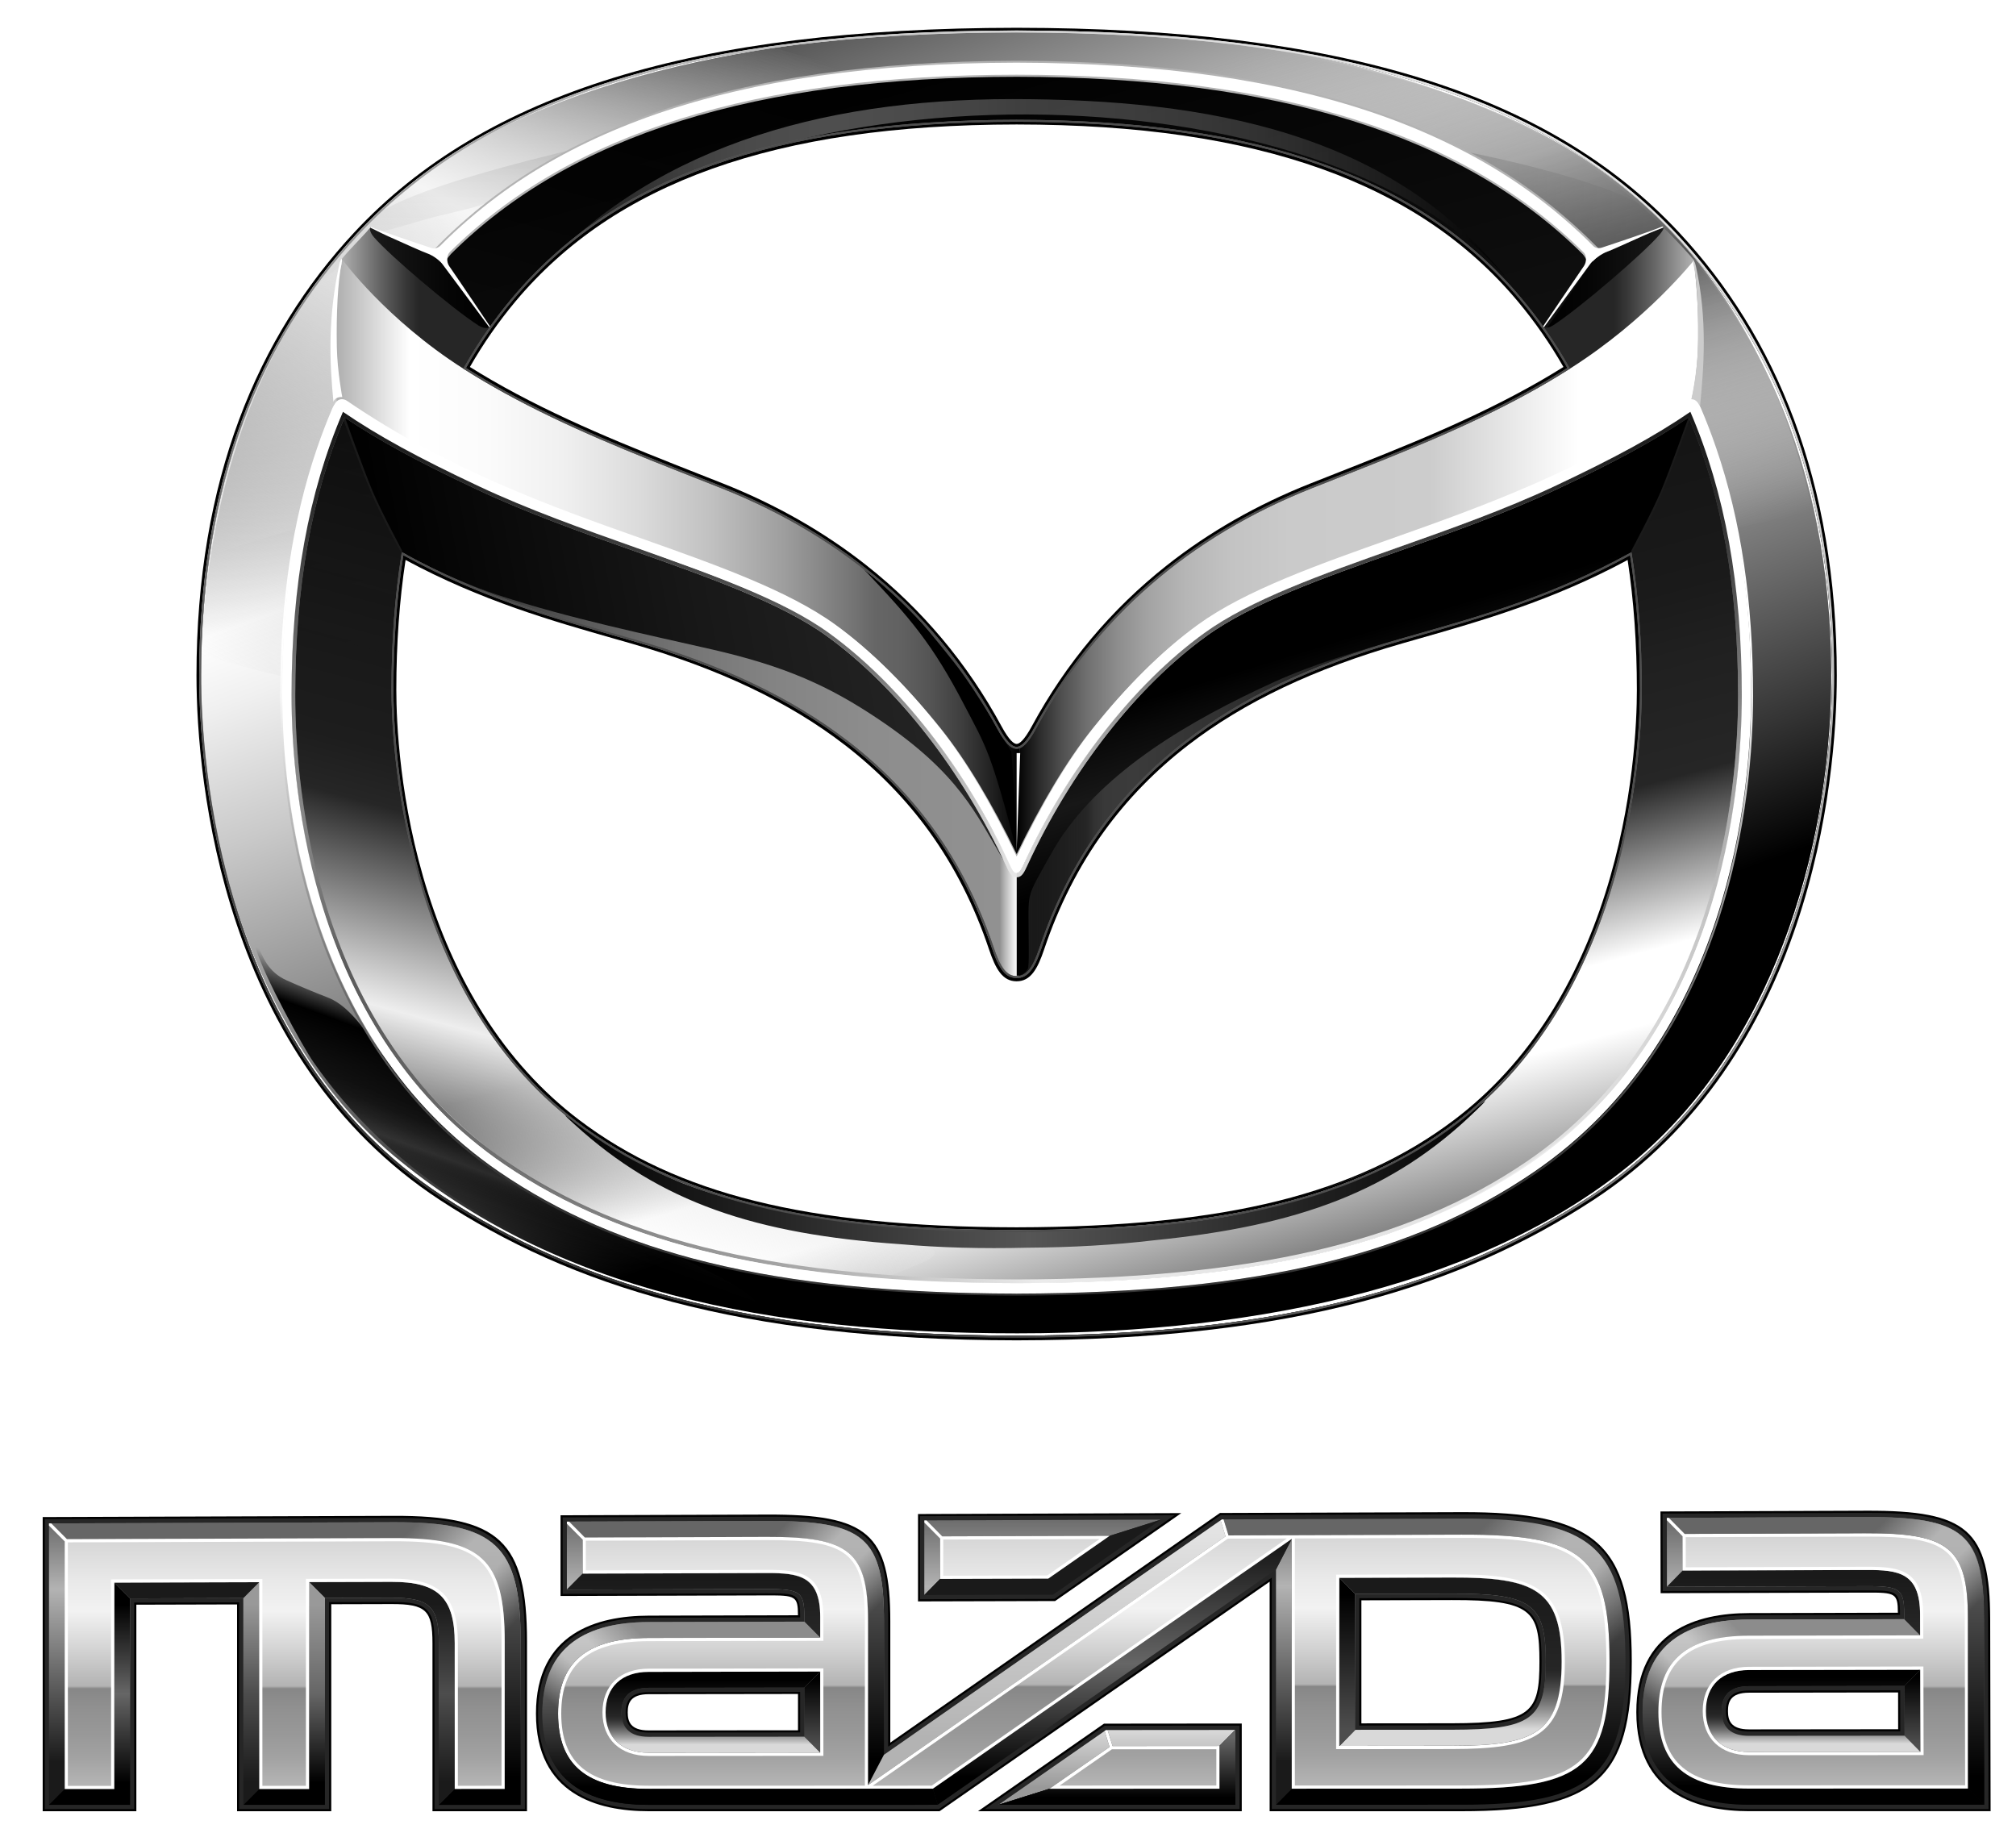 <?xml version="1.0" encoding="utf-8"?>
<!-- Generator: Adobe Illustrator 16.0.0, SVG Export Plug-In . SVG Version: 6.00 Build 0)  -->
<!DOCTYPE svg PUBLIC "-//W3C//DTD SVG 1.1//EN" "http://www.w3.org/Graphics/SVG/1.1/DTD/svg11.dtd">
<svg version="1.1" id="レイヤー_1" xmlns="http://www.w3.org/2000/svg" xmlns:xlink="http://www.w3.org/1999/xlink" x="0px"
	 y="0px" width="75.896px" height="69.01px" viewBox="0 0 75.896 69.01" enable-background="new 0 0 75.896 69.01"
	 xml:space="preserve">
<g>
	<g>
		<g id="script">
			<g>
				<g>
					<path d="M16.281,68.185v-6.328c0-1.239-0.246-1.473-1.547-1.47l-2.263,0.006v7.792H8.925V60.4l-3.792,0.01v7.774H1.607V57.111
						l13.205-0.046c3.993-0.015,5.028,0.959,5.028,4.731v6.388H16.281z"/>
				</g>
				<path d="M70.271,56.872l-7.76,0.028l0.006,3.076l7.762-0.021c1.068-0.003,1.168,0.019,1.17,0.757l-5.615,0.014
					c-1.936,0.004-4.238,0.655-4.232,3.733s2.313,3.725,4.248,3.725l9.09-0.001l-0.016-7.234
					C74.914,57.6,74.068,56.858,70.271,56.872z M71.459,65.098l-5.615,0.006c-0.695,0-0.791-0.349-0.791-0.69
					c0-0.341,0.092-0.69,0.789-0.691l5.615-0.009L71.459,65.098z"/>
			</g>
			<path d="M51.252,60.245l3.404-0.009c3.014-0.008,3.299,0.402,3.299,2.313s-0.285,2.321-3.299,2.325l-3.404,0.003V60.245z
				 M30.042,65.138l-5.619,0.005c-0.697,0.001-0.791-0.344-0.791-0.681s0.094-0.682,0.791-0.683l5.619-0.008V65.138z M55.014,56.926
				l-9.086,0.031l-12.411,8.645l0,0l0,0V61.04c0-3.306-0.846-4.037-4.646-4.023l-7.768,0.027v3.038l7.768-0.021
				c1.071-0.003,1.17,0.019,1.17,0.747l-5.619,0.014c-1.938,0.004-4.245,0.647-4.245,3.686c0,3.039,2.307,3.677,4.245,3.677
				l10.951-0.001l12.425-8.64v0.001v8.64h7.215c5.035,0,6.418-1.212,6.418-5.642C61.432,58.115,60.049,56.908,55.014,56.926z
				 M44.473,56.962l-9.913,0.035v3.289l5.161-0.013L44.473,56.962z M36.82,68.184h9.928v-3.301l-5.186,0.005L36.82,68.184z"/>
			<g>
				<g>
					<path fill="#262626" d="M16.36,68.104v-6.249c0-1.291-0.274-1.552-1.627-1.549l-2.342,0.006v7.792H9.004v-7.783l-3.951,0.01
						v7.774H1.686V57.19l13.126-0.046c3.929-0.014,4.948,0.943,4.948,4.652v6.308H16.36z"/>
				</g>
				<path fill="#262626" d="M65.85,68.104c-2.725,0-4.164-1.26-4.17-3.645c-0.004-2.383,1.432-3.646,4.156-3.652l5.693-0.013v-0.017
					c-0.002-0.881-0.107-0.906-1.25-0.902l-7.684,0.02L62.59,56.98l7.682-0.027c3.752-0.014,4.564,0.696,4.572,3.996l0.018,7.154
					H65.85z M65.842,63.641c-0.594,0-0.869,0.246-0.869,0.772c0.002,0.526,0.279,0.771,0.871,0.771l5.695-0.005l-0.004-1.546
					L65.842,63.641z"/>
			</g>
			<path fill="#262626" d="M58.035,62.549c0-1.946-0.313-2.4-3.379-2.393l-3.482,0.008v4.795l3.482-0.004
				C57.723,64.952,58.035,64.496,58.035,62.549z M23.553,64.462c0,0.521,0.276,0.762,0.87,0.761l5.699-0.005v-1.526l-5.699,0.008
				C23.829,63.7,23.553,63.943,23.553,64.462z M55.014,68.104h-7.135v-8.713l-12.53,8.713l-10.927,0.001
				c-2.726,0-4.166-1.243-4.166-3.597c0-2.353,1.439-3.6,4.166-3.605l5.699-0.014v-0.016c0-0.869-0.106-0.895-1.25-0.892
				l-7.688,0.021v-2.879l7.688-0.026c3.754-0.013,4.566,0.688,4.566,3.945v4.712l12.516-8.717l9.061-0.031
				c4.998-0.018,6.338,1.151,6.338,5.537C61.352,66.93,60.012,68.104,55.014,68.104z M34.639,60.205v-3.128l9.578-0.034l-4.52,3.15
				L34.639,60.205z M46.668,64.963v3.141h-9.592l4.512-3.135L46.668,64.963z"/>
			<g>
				<linearGradient id="SVGID_1_" gradientUnits="userSpaceOnUse" x1="68.767" y1="67.94" x2="68.767" y2="57.115">
					<stop  offset="0.1" style="stop-color:#000000"/>
					<stop  offset="0.9" style="stop-color:#666666"/>
				</linearGradient>
				<path fill="url(#SVGID_1_)" d="M70.271,57.115l-7.439,0.026l0.596,0.604l6.846-0.021c3.129-0.011,3.807,0.563,3.813,3.226
					l0.016,6.38l0.6,0.61l-0.018-6.991C74.676,57.742,73.939,57.104,70.271,57.115z"/>
				<linearGradient id="SVGID_2_" gradientUnits="userSpaceOnUse" x1="68.26" y1="67.946" x2="68.26" y2="57.115">
					<stop  offset="0.15" style="stop-color:#1A1A1A"/>
					<stop  offset="0.45" style="stop-color:#666666"/>
					<stop  offset="0.75" style="stop-color:#B3B3B3"/>
					<stop  offset="1" style="stop-color:#666666"/>
				</linearGradient>
				<path fill="url(#SVGID_2_)" d="M65.84,62.748c-1.074,0.002-1.74,0.641-1.738,1.666s0.67,1.662,1.744,1.662l6.572-0.004
					l-0.008-3.335L65.84,62.748z M65.844,65.346c-0.68,0.001-1.027-0.313-1.029-0.932c0-0.619,0.346-0.936,1.025-0.936l5.855-0.009
					l0.004,1.871L65.844,65.346z"/>
				<linearGradient id="SVGID_3_" gradientUnits="userSpaceOnUse" x1="68.269" y1="67.941" x2="68.269" y2="57.115">
					<stop  offset="0.15" style="stop-color:#1A1A1A"/>
					<stop  offset="0.45" style="stop-color:#666666"/>
					<stop  offset="0.75" style="stop-color:#B3B3B3"/>
					<stop  offset="1" style="stop-color:#666666"/>
				</linearGradient>
				<path fill="url(#SVGID_3_)" d="M74.684,60.949c-0.008-3.207-0.744-3.846-4.412-3.834l-7.521,0.026l0.004,2.591l7.523-0.02
					c1.258-0.004,1.408,0.111,1.412,1.064v0.179l-5.854,0.013c-2.654,0.006-4.002,1.184-3.998,3.49
					c0.006,2.309,1.357,3.482,4.012,3.482l8.852-0.001L74.684,60.949z M65.848,67.211c-2.258,0.001-3.293-0.863-3.297-2.752
					s1.027-2.756,3.285-2.76l6.57-0.014l-0.002-0.91c-0.004-1.67-0.885-1.797-2.127-1.793l-6.813,0.02l-0.002-1.134l6.811-0.022
					c3.07-0.01,3.688,0.509,3.693,3.105l0.014,6.258L65.848,67.211z"/>
				<linearGradient id="SVGID_4_" gradientUnits="userSpaceOnUse" x1="10.722" y1="67.945" x2="10.722" y2="57.115">
					<stop  offset="0.15" style="stop-color:#1A1A1A"/>
					<stop  offset="0.45" style="stop-color:#666666"/>
					<stop  offset="0.75" style="stop-color:#B3B3B3"/>
					<stop  offset="1" style="stop-color:#666666"/>
				</linearGradient>
				<path fill="url(#SVGID_4_)" d="M14.812,57.305L1.844,57.35v10.596h3.052v-7.773l4.268-0.01v7.783h3.069v-7.791l2.501-0.007
					c1.438-0.003,1.786,0.329,1.786,1.708v6.09h3.08v-6.148C19.6,58.176,18.656,57.291,14.812,57.305z M17.238,67.227v-5.372
					c0-1.772-0.679-2.431-2.504-2.425l-3.217,0.008v7.79l-1.639,0.001v-7.785l-5.695,0.015v7.772H2.555v-9.168l12.256-0.039
					c3.268-0.011,4.069,0.732,4.069,3.775v5.427L17.238,67.227z"/>
				<linearGradient id="SVGID_5_" gradientUnits="userSpaceOnUse" x1="10.722" y1="67.945" x2="10.722" y2="57.305">
					<stop  offset="0.1" style="stop-color:#000000"/>
					<stop  offset="0.9" style="stop-color:#666666"/>
				</linearGradient>
				<path fill="url(#SVGID_5_)" d="M14.812,57.305L1.844,57.35l0.593,0.594l12.375-0.04C18.138,57.893,19,58.693,19,61.799v5.547
					h-1.882l-0.599,0.6h3.08v-6.148C19.6,58.176,18.656,57.291,14.812,57.305z"/>
				<linearGradient id="SVGID_6_" gradientUnits="userSpaceOnUse" x1="14.377" y1="67.945" x2="14.377" y2="59.549">
					<stop  offset="0.1" style="stop-color:#1A1A1A"/>
					<stop  offset="0.5" style="stop-color:#4D4D4D"/>
					<stop  offset="0.9" style="stop-color:#1A1A1A"/>
				</linearGradient>
				<path fill="url(#SVGID_6_)" d="M14.733,59.549l-3.098,0.009l0.597,0.597l2.501-0.007c1.438-0.003,1.786,0.329,1.786,1.708v6.09
					l0.599-0.6v-5.491C17.118,60.147,16.494,59.544,14.733,59.549z"/>
				<linearGradient id="SVGID_7_" gradientUnits="userSpaceOnUse" x1="10.698" y1="67.945" x2="10.698" y2="59.558">
					<stop  offset="0.1" style="stop-color:#000000"/>
					<stop  offset="0.5" style="stop-color:#666666"/>
					<stop  offset="0.9" style="stop-color:#999999"/>
				</linearGradient>
				<polygon fill="url(#SVGID_7_)" points="11.636,59.558 11.636,67.348 9.759,67.348 9.163,67.945 12.232,67.945 12.232,60.154 
									"/>
				<linearGradient id="SVGID_8_" gradientUnits="userSpaceOnUse" x1="9.461" y1="67.945" x2="9.461" y2="59.562">
					<stop  offset="0.1" style="stop-color:#1A1A1A"/>
					<stop  offset="0.5" style="stop-color:#4D4D4D"/>
					<stop  offset="0.9" style="stop-color:#999999"/>
				</linearGradient>
				<polygon fill="url(#SVGID_8_)" points="9.163,60.162 9.163,67.945 9.759,67.348 9.759,59.563 				"/>
				<polygon fill="#1A1A1A" points="4.302,59.577 4.896,60.172 9.163,60.162 9.759,59.563 				"/>
				<linearGradient id="SVGID_9_" gradientUnits="userSpaceOnUse" x1="3.37" y1="67.945" x2="3.37" y2="59.577">
					<stop  offset="0.1" style="stop-color:#000000"/>
					<stop  offset="0.5" style="stop-color:#666666"/>
					<stop  offset="0.9" style="stop-color:#000000"/>
				</linearGradient>
				<polygon fill="url(#SVGID_9_)" points="4.302,59.577 4.302,67.35 2.437,67.35 1.844,67.945 4.896,67.945 4.896,60.172 				"/>
				<linearGradient id="SVGID_10_" gradientUnits="userSpaceOnUse" x1="68.269" y1="67.941" x2="68.269" y2="60.956">
					<stop  offset="0.1" style="stop-color:#000000"/>
					<stop  offset="0.9" style="stop-color:#8C8C8C"/>
				</linearGradient>
				<path fill="url(#SVGID_10_)" d="M74.102,67.33l-8.252,0.003c-2.33,0.001-3.414-0.912-3.418-2.874
					c-0.004-1.963,1.076-2.877,3.404-2.882l6.451-0.013l-0.598-0.608l-5.854,0.013c-2.654,0.006-4.002,1.184-3.998,3.49
					c0.006,2.309,1.357,3.482,4.012,3.482l8.852-0.001L74.102,67.33z"/>
				<linearGradient id="SVGID_11_" gradientUnits="userSpaceOnUse" x1="67.52" y1="61.565" x2="67.52" y2="59.103">
					<stop  offset="0.105" style="stop-color:#262626"/>
					<stop  offset="0.9" style="stop-color:#1A1A1A"/>
				</linearGradient>
				<path fill="url(#SVGID_11_)" d="M70.277,59.104l-6.93,0.02l-0.594,0.609l7.523-0.02c1.258-0.004,1.408,0.111,1.412,1.064v0.179
					l0.598,0.608l-0.002-0.788C72.281,59.215,71.488,59.1,70.277,59.104z"/>
				<linearGradient id="SVGID_12_" gradientUnits="userSpaceOnUse" x1="71.996" y1="65.95" x2="71.996" y2="62.859">
					<stop  offset="0.1" style="stop-color:#4D4D4D"/>
					<stop  offset="0.9" style="stop-color:#000000"/>
				</linearGradient>
				<polygon fill="url(#SVGID_12_)" points="71.695,63.47 71.699,65.341 72.297,65.95 72.291,62.859 				"/>
				<linearGradient id="SVGID_13_" gradientUnits="userSpaceOnUse" x1="68.259" y1="65.954" x2="68.259" y2="62.859">
					<stop  offset="0.1" style="stop-color:#D9D9D9"/>
					<stop  offset="0.177" style="stop-color:#A6A6A6"/>
					<stop  offset="0.269" style="stop-color:#6F6F6F"/>
					<stop  offset="0.348" style="stop-color:#484848"/>
					<stop  offset="0.411" style="stop-color:#2F2F2F"/>
					<stop  offset="0.45" style="stop-color:#262626"/>
					<stop  offset="0.9" style="stop-color:#000000"/>
				</linearGradient>
				<path fill="url(#SVGID_13_)" d="M65.844,65.346c-0.68,0.001-1.027-0.313-1.029-0.932c0-0.619,0.346-0.936,1.025-0.936
					l5.855-0.009l0.596-0.61L65.84,62.87c-1.016,0.001-1.621,0.579-1.619,1.544s0.609,1.541,1.625,1.54l6.451-0.004l-0.598-0.609
					L65.844,65.346z"/>
				<path fill="none" d="M65.84,63.479c-0.68,0-1.025,0.316-1.025,0.936c0.002,0.618,0.35,0.933,1.029,0.932l5.855-0.005
					l-0.004-1.871L65.84,63.479z"/>
				<path fill="none" d="M23.632,64.462c0,0.337,0.094,0.682,0.791,0.681l5.619-0.005v-1.366l-5.619,0.008
					C23.726,63.78,23.632,64.125,23.632,64.462z"/>
				<path fill="none" d="M57.955,62.55c0-1.911-0.285-2.321-3.299-2.313l-3.404,0.009v4.633l3.404-0.003
					C57.67,64.871,57.955,64.461,57.955,62.55z"/>
				<polygon fill="#262626" points="37.588,67.943 37.588,67.943 37.588,67.943 				"/>
				<linearGradient id="SVGID_14_" gradientUnits="userSpaceOnUse" x1="37.588" y1="67.943" x2="37.588" y2="67.943">
					<stop  offset="0.226" style="stop-color:#999999"/>
					<stop  offset="0.775" style="stop-color:#C5C5C5"/>
					<stop  offset="1" style="stop-color:#D9D9D9"/>
				</linearGradient>
				<polygon fill="url(#SVGID_14_)" points="37.588,67.943 37.588,67.943 37.588,67.943 				"/>
				<polygon fill="#FFFFFF" points="41.586,65.164 41.586,65.164 41.637,65.129 				"/>
				<polygon fill="#262626" points="55.014,57.773 47.799,57.798 47.799,57.798 				"/>
				<linearGradient id="SVGID_15_" gradientUnits="userSpaceOnUse" x1="51.406" y1="155.454" x2="51.406" y2="-39.858">
					<stop  offset="0.15" style="stop-color:#1A1A1A"/>
					<stop  offset="0.45" style="stop-color:#666666"/>
					<stop  offset="0.75" style="stop-color:#B3B3B3"/>
					<stop  offset="1" style="stop-color:#666666"/>
				</linearGradient>
				<polygon fill="url(#SVGID_15_)" points="55.014,57.773 47.799,57.798 47.799,57.798 				"/>
				<polygon fill="#262626" points="48.631,57.935 48.037,59.084 48.037,67.942 48.631,67.338 				"/>
				<linearGradient id="SVGID_16_" gradientUnits="userSpaceOnUse" x1="48.334" y1="67.942" x2="48.334" y2="56.952">
					<stop  offset="0.15" style="stop-color:#1A1A1A"/>
					<stop  offset="0.45" style="stop-color:#666666"/>
					<stop  offset="0.75" style="stop-color:#B3B3B3"/>
					<stop  offset="1" style="stop-color:#666666"/>
				</linearGradient>
				<polygon fill="url(#SVGID_16_)" points="48.631,57.935 48.037,59.084 48.037,67.942 48.631,67.338 				"/>
				<polygon fill="#262626" points="21.935,57.965 21.341,57.367 21.341,59.841 21.935,59.24 				"/>
				<linearGradient id="SVGID_17_" gradientUnits="userSpaceOnUse" x1="21.638" y1="67.944" x2="21.638" y2="57.047">
					<stop  offset="0.15" style="stop-color:#1A1A1A"/>
					<stop  offset="0.45" style="stop-color:#666666"/>
					<stop  offset="0.75" style="stop-color:#B3B3B3"/>
					<stop  offset="1" style="stop-color:#666666"/>
				</linearGradient>
				<polygon fill="url(#SVGID_17_)" points="21.935,57.965 21.341,57.367 21.341,59.841 21.935,59.24 				"/>
				<polygon fill="#262626" points="32.679,67.202 33.278,66.06 33.278,61.043 32.679,61.044 				"/>
				<linearGradient id="SVGID_18_" gradientUnits="userSpaceOnUse" x1="32.978" y1="67.943" x2="32.978" y2="57.006">
					<stop  offset="0.15" style="stop-color:#1A1A1A"/>
					<stop  offset="0.45" style="stop-color:#666666"/>
					<stop  offset="0.75" style="stop-color:#B3B3B3"/>
					<stop  offset="1" style="stop-color:#666666"/>
				</linearGradient>
				<polygon fill="url(#SVGID_18_)" points="32.679,67.202 33.278,66.06 33.278,61.043 32.679,61.044 				"/>
				<polygon fill="#262626" points="28.871,57.857 28.871,57.257 21.425,57.282 22.02,57.88 				"/>
				<linearGradient id="SVGID_19_" gradientUnits="userSpaceOnUse" x1="25.148" y1="68.333" x2="25.148" y2="57.012">
					<stop  offset="0.15" style="stop-color:#1A1A1A"/>
					<stop  offset="0.45" style="stop-color:#666666"/>
					<stop  offset="0.75" style="stop-color:#B3B3B3"/>
					<stop  offset="1" style="stop-color:#666666"/>
				</linearGradient>
				<polygon fill="url(#SVGID_19_)" points="28.871,57.857 28.871,57.257 21.425,57.282 22.02,57.88 				"/>
				<path fill="#262626" d="M32.679,61.044l0.599-0.001c0-3.167-0.737-3.799-4.407-3.786v0.601
					C32.002,57.848,32.679,58.414,32.679,61.044z"/>
				<linearGradient id="SVGID_20_" gradientUnits="userSpaceOnUse" x1="31.075" y1="67.921" x2="31.075" y2="57.021">
					<stop  offset="0.15" style="stop-color:#1A1A1A"/>
					<stop  offset="0.45" style="stop-color:#666666"/>
					<stop  offset="0.75" style="stop-color:#B3B3B3"/>
					<stop  offset="1" style="stop-color:#666666"/>
				</linearGradient>
				<path fill="url(#SVGID_20_)" d="M32.679,61.044l0.599-0.001c0-3.167-0.737-3.799-4.407-3.786v0.601
					C32.002,57.848,32.679,58.414,32.679,61.044z"/>
				<linearGradient id="SVGID_21_" gradientUnits="userSpaceOnUse" x1="27.352" y1="67.202" x2="27.352" y2="57.257">
					<stop  offset="0.1" style="stop-color:#000000"/>
					<stop  offset="0.9" style="stop-color:#666666"/>
				</linearGradient>
				<path fill="url(#SVGID_21_)" d="M33.278,61.043c0-3.167-0.737-3.799-4.407-3.786l-7.446,0.025l0.594,0.598l6.852-0.022
					c3.131-0.01,3.808,0.557,3.808,3.187v6.158l0.599-1.143V61.043z"/>
				<linearGradient id="SVGID_22_" gradientUnits="userSpaceOnUse" x1="27.858" y1="67.944" x2="27.858" y2="61.049">
					<stop  offset="0.1" style="stop-color:#000000"/>
					<stop  offset="0.9" style="stop-color:#666666"/>
				</linearGradient>
				<path fill="url(#SVGID_22_)" d="M35.116,67.341l-10.693,0.003c-2.331,0.001-3.413-0.899-3.413-2.836
					c0-1.938,1.083-2.84,3.413-2.846l6.456-0.013l-0.597-0.601l-5.858,0.014c-2.657,0.006-4.007,1.168-4.007,3.445
					s1.35,3.437,4.007,3.437L35.3,67.943L35.116,67.341z"/>
				<path fill="#262626" d="M30.878,60.871c0-1.541-0.795-1.654-2.007-1.65l-6.936,0.02l-0.594,0.601l7.53-0.02
					c1.258-0.003,1.41,0.11,1.41,1.052v0.176l0.597,0.601V60.871z"/>
				<linearGradient id="SVGID_23_" gradientUnits="userSpaceOnUse" x1="26.11" y1="67.928" x2="26.11" y2="57.025">
					<stop  offset="0.15" style="stop-color:#1A1A1A"/>
					<stop  offset="0.45" style="stop-color:#666666"/>
					<stop  offset="0.75" style="stop-color:#B3B3B3"/>
					<stop  offset="1" style="stop-color:#666666"/>
				</linearGradient>
				<path fill="url(#SVGID_23_)" d="M30.878,60.871c0-1.541-0.795-1.654-2.007-1.65l-6.936,0.02l-0.594,0.601l7.53-0.02
					c1.258-0.003,1.41,0.11,1.41,1.052v0.176l0.597,0.601V60.871z"/>
				<linearGradient id="SVGID_24_" gradientUnits="userSpaceOnUse" x1="26.11" y1="61.649" x2="26.11" y2="59.221">
					<stop  offset="0.105" style="stop-color:#262626"/>
					<stop  offset="0.9" style="stop-color:#1A1A1A"/>
				</linearGradient>
				<path fill="url(#SVGID_24_)" d="M30.878,60.871c0-1.541-0.795-1.654-2.007-1.65l-6.936,0.02l-0.594,0.601l7.53-0.02
					c1.258-0.003,1.41,0.11,1.41,1.052v0.176l0.597,0.601V60.871z"/>
				<polygon fill="#262626" points="30.281,65.378 30.878,65.979 30.878,62.928 30.281,63.531 				"/>
				<linearGradient id="SVGID_25_" gradientUnits="userSpaceOnUse" x1="30.58" y1="67.943" x2="30.58" y2="57.013">
					<stop  offset="0.15" style="stop-color:#1A1A1A"/>
					<stop  offset="0.45" style="stop-color:#666666"/>
					<stop  offset="0.75" style="stop-color:#B3B3B3"/>
					<stop  offset="1" style="stop-color:#666666"/>
				</linearGradient>
				<polygon fill="url(#SVGID_25_)" points="30.281,65.378 30.878,65.979 30.878,62.928 30.281,63.531 				"/>
				<linearGradient id="SVGID_26_" gradientUnits="userSpaceOnUse" x1="30.58" y1="65.978" x2="30.58" y2="62.928">
					<stop  offset="0.1" style="stop-color:#4D4D4D"/>
					<stop  offset="0.9" style="stop-color:#000000"/>
				</linearGradient>
				<polygon fill="url(#SVGID_26_)" points="30.281,65.378 30.878,65.979 30.878,62.928 30.281,63.531 				"/>
				<path fill="#262626" d="M22.799,64.463c0,0.953,0.606,1.521,1.623,1.521l6.456-0.005l-0.597-0.601l-5.858,0.005
					c-0.682,0.001-1.028-0.31-1.028-0.92c0-0.611,0.347-0.922,1.028-0.924l5.858-0.008l0.597-0.604l-6.456,0.012
					C23.406,62.94,22.799,63.51,22.799,64.463z"/>
				<linearGradient id="SVGID_27_" gradientUnits="userSpaceOnUse" x1="26.838" y1="67.951" x2="26.838" y2="57.003">
					<stop  offset="0.15" style="stop-color:#1A1A1A"/>
					<stop  offset="0.45" style="stop-color:#666666"/>
					<stop  offset="0.75" style="stop-color:#B3B3B3"/>
					<stop  offset="1" style="stop-color:#666666"/>
				</linearGradient>
				<path fill="url(#SVGID_27_)" d="M22.799,64.463c0,0.953,0.606,1.521,1.623,1.521l6.456-0.005l-0.597-0.601l-5.858,0.005
					c-0.682,0.001-1.028-0.31-1.028-0.92c0-0.611,0.347-0.922,1.028-0.924l5.858-0.008l0.597-0.604l-6.456,0.012
					C23.406,62.94,22.799,63.51,22.799,64.463z"/>
				<linearGradient id="SVGID_28_" gradientUnits="userSpaceOnUse" x1="26.838" y1="65.983" x2="26.838" y2="62.928">
					<stop  offset="0.1" style="stop-color:#D9D9D9"/>
					<stop  offset="0.177" style="stop-color:#A6A6A6"/>
					<stop  offset="0.269" style="stop-color:#6F6F6F"/>
					<stop  offset="0.348" style="stop-color:#484848"/>
					<stop  offset="0.411" style="stop-color:#2F2F2F"/>
					<stop  offset="0.45" style="stop-color:#262626"/>
					<stop  offset="0.9" style="stop-color:#000000"/>
				</linearGradient>
				<path fill="url(#SVGID_28_)" d="M22.799,64.463c0,0.953,0.606,1.521,1.623,1.521l6.456-0.005l-0.597-0.601l-5.858,0.005
					c-0.682,0.001-1.028-0.31-1.028-0.92c0-0.611,0.347-0.922,1.028-0.924l5.858-0.008l0.597-0.604l-6.456,0.012
					C23.406,62.94,22.799,63.51,22.799,64.463z"/>
				<path fill="#262626" d="M54.656,59.389L50.42,59.4l0.596,0.604l3.641-0.01c2.996-0.008,3.537,0.383,3.537,2.555
					s-0.541,2.564-3.537,2.568l-3.641,0.003l-0.596,0.606l4.236-0.004c3.102-0.002,4.135-0.461,4.135-3.174
					C58.791,59.835,57.758,59.38,54.656,59.389z"/>
				<linearGradient id="SVGID_29_" gradientUnits="userSpaceOnUse" x1="54.605" y1="67.947" x2="54.605" y2="56.93">
					<stop  offset="0.15" style="stop-color:#1A1A1A"/>
					<stop  offset="0.45" style="stop-color:#666666"/>
					<stop  offset="0.75" style="stop-color:#B3B3B3"/>
					<stop  offset="1" style="stop-color:#666666"/>
				</linearGradient>
				<path fill="url(#SVGID_29_)" d="M54.656,59.389L50.42,59.4l0.596,0.604l3.641-0.01c2.996-0.008,3.537,0.383,3.537,2.555
					s-0.541,2.564-3.537,2.568l-3.641,0.003l-0.596,0.606l4.236-0.004c3.102-0.002,4.135-0.461,4.135-3.174
					C58.791,59.835,57.758,59.38,54.656,59.389z"/>
				<linearGradient id="SVGID_30_" gradientUnits="userSpaceOnUse" x1="54.605" y1="65.727" x2="54.605" y2="59.389">
					<stop  offset="0.1" style="stop-color:#D9D9D9"/>
					<stop  offset="0.177" style="stop-color:#A6A6A6"/>
					<stop  offset="0.269" style="stop-color:#6F6F6F"/>
					<stop  offset="0.348" style="stop-color:#484848"/>
					<stop  offset="0.411" style="stop-color:#2F2F2F"/>
					<stop  offset="0.45" style="stop-color:#262626"/>
					<stop  offset="0.905" style="stop-color:#1A1A1A"/>
				</linearGradient>
				<path fill="url(#SVGID_30_)" d="M54.656,59.389L50.42,59.4l0.596,0.604l3.641-0.01c2.996-0.008,3.537,0.383,3.537,2.555
					s-0.541,2.564-3.537,2.568l-3.641,0.003l-0.596,0.606l4.236-0.004c3.102-0.002,4.135-0.461,4.135-3.174
					C58.791,59.835,57.758,59.38,54.656,59.389z"/>
				<polygon fill="#262626" points="51.016,60.004 50.42,59.4 50.42,65.727 51.016,65.12 				"/>
				<linearGradient id="SVGID_31_" gradientUnits="userSpaceOnUse" x1="50.718" y1="67.943" x2="50.718" y2="56.947">
					<stop  offset="0.15" style="stop-color:#1A1A1A"/>
					<stop  offset="0.45" style="stop-color:#666666"/>
					<stop  offset="0.75" style="stop-color:#B3B3B3"/>
					<stop  offset="1" style="stop-color:#666666"/>
				</linearGradient>
				<polygon fill="url(#SVGID_31_)" points="51.016,60.004 50.42,59.4 50.42,65.727 51.016,65.12 				"/>
				<linearGradient id="SVGID_32_" gradientUnits="userSpaceOnUse" x1="50.718" y1="65.727" x2="50.718" y2="59.4">
					<stop  offset="0.1" style="stop-color:#4D4D4D"/>
					<stop  offset="0.9" style="stop-color:#000000"/>
				</linearGradient>
				<polygon fill="url(#SVGID_32_)" points="51.016,60.004 50.42,59.4 50.42,65.727 51.016,65.12 				"/>
				<rect x="47.024" y="57.025" fill="#262626" width="0" height="1.549"/>
				<linearGradient id="SVGID_33_" gradientUnits="userSpaceOnUse" x1="47.024" y1="81.24" x2="47.024" y2="34.365">
					<stop  offset="0.15" style="stop-color:#1A1A1A"/>
					<stop  offset="0.45" style="stop-color:#666666"/>
					<stop  offset="0.75" style="stop-color:#B3B3B3"/>
					<stop  offset="1" style="stop-color:#666666"/>
				</linearGradient>
				<rect x="47.024" y="57.025" fill="url(#SVGID_33_)" width="0" height="1.549"/>
				<polygon fill="#262626" points="41.777,57.816 43.703,57.207 34.881,57.236 35.475,57.837 				"/>
				<linearGradient id="SVGID_34_" gradientUnits="userSpaceOnUse" x1="39.292" y1="68.404" x2="39.292" y2="56.959">
					<stop  offset="0.15" style="stop-color:#1A1A1A"/>
					<stop  offset="0.45" style="stop-color:#666666"/>
					<stop  offset="0.75" style="stop-color:#B3B3B3"/>
					<stop  offset="1" style="stop-color:#666666"/>
				</linearGradient>
				<polygon fill="url(#SVGID_34_)" points="41.777,57.816 43.703,57.207 34.881,57.236 35.475,57.837 				"/>
				<polygon fill="#262626" points="35.391,57.922 34.797,57.322 34.797,60.045 34.797,60.045 35.391,59.44 				"/>
				<linearGradient id="SVGID_35_" gradientUnits="userSpaceOnUse" x1="35.094" y1="67.945" x2="35.094" y2="57">
					<stop  offset="0.15" style="stop-color:#1A1A1A"/>
					<stop  offset="0.45" style="stop-color:#666666"/>
					<stop  offset="0.75" style="stop-color:#B3B3B3"/>
					<stop  offset="1" style="stop-color:#666666"/>
				</linearGradient>
				<polygon fill="url(#SVGID_35_)" points="35.391,57.922 34.797,57.322 34.797,60.045 34.797,60.045 35.391,59.44 				"/>
				<polygon fill="#262626" points="45.91,65.729 41.885,65.732 41.885,65.732 				"/>
				<linearGradient id="SVGID_36_" gradientUnits="userSpaceOnUse" x1="43.898" y1="87.048" x2="43.898" y2="63.61">
					<stop  offset="0.15" style="stop-color:#1A1A1A"/>
					<stop  offset="0.45" style="stop-color:#666666"/>
					<stop  offset="0.75" style="stop-color:#B3B3B3"/>
					<stop  offset="1" style="stop-color:#666666"/>
				</linearGradient>
				<polygon fill="url(#SVGID_36_)" points="45.91,65.729 41.885,65.732 41.885,65.732 				"/>
				<polygon fill="#1A1A1A" points="43.703,57.207 41.777,57.816 39.463,59.43 35.391,59.44 34.797,60.045 39.647,60.032 				"/>
				<polygon fill="#262626" points="39.508,67.34 41.771,65.768 41.586,65.164 37.588,67.943 37.588,67.943 				"/>
				<linearGradient id="SVGID_37_" gradientUnits="userSpaceOnUse" x1="39.68" y1="67.943" x2="39.68" y2="56.971">
					<stop  offset="0.15" style="stop-color:#1A1A1A"/>
					<stop  offset="0.45" style="stop-color:#666666"/>
					<stop  offset="0.75" style="stop-color:#B3B3B3"/>
					<stop  offset="1" style="stop-color:#666666"/>
				</linearGradient>
				<polygon fill="url(#SVGID_37_)" points="39.508,67.34 41.771,65.768 41.586,65.164 37.588,67.943 37.588,67.943 				"/>
				<linearGradient id="SVGID_38_" gradientUnits="userSpaceOnUse" x1="39.68" y1="67.943" x2="39.68" y2="65.128">
					<stop  offset="0.226" style="stop-color:#999999"/>
					<stop  offset="0.775" style="stop-color:#C5C5C5"/>
					<stop  offset="1" style="stop-color:#D9D9D9"/>
				</linearGradient>
				<polygon fill="url(#SVGID_38_)" points="39.508,67.34 41.771,65.768 41.586,65.164 37.588,67.943 37.588,67.943 				"/>
				<polygon fill="#262626" points="41.699,65.129 41.885,65.732 45.91,65.729 46.508,65.125 41.637,65.129 				"/>
				<linearGradient id="SVGID_39_" gradientUnits="userSpaceOnUse" x1="44.072" y1="67.956" x2="44.072" y2="56.924">
					<stop  offset="0.15" style="stop-color:#1A1A1A"/>
					<stop  offset="0.45" style="stop-color:#666666"/>
					<stop  offset="0.75" style="stop-color:#B3B3B3"/>
					<stop  offset="1" style="stop-color:#666666"/>
				</linearGradient>
				<polygon fill="url(#SVGID_39_)" points="41.699,65.129 41.885,65.732 45.91,65.729 46.508,65.125 41.637,65.129 				"/>
				<linearGradient id="SVGID_40_" gradientUnits="userSpaceOnUse" x1="44.072" y1="67.955" x2="44.072" y2="65.125">
					<stop  offset="0.226" style="stop-color:#999999"/>
					<stop  offset="0.775" style="stop-color:#C5C5C5"/>
					<stop  offset="1" style="stop-color:#D9D9D9"/>
				</linearGradient>
				<polygon fill="url(#SVGID_40_)" points="41.699,65.129 41.885,65.732 45.91,65.729 46.508,65.125 41.637,65.129 				"/>
				<polygon fill="#262626" points="45.91,67.338 39.508,67.34 37.588,67.943 46.508,67.942 46.508,65.125 45.91,65.729 				"/>
				<linearGradient id="SVGID_41_" gradientUnits="userSpaceOnUse" x1="42.048" y1="67.943" x2="42.048" y2="56.957">
					<stop  offset="0.15" style="stop-color:#1A1A1A"/>
					<stop  offset="0.45" style="stop-color:#666666"/>
					<stop  offset="0.75" style="stop-color:#B3B3B3"/>
					<stop  offset="1" style="stop-color:#666666"/>
				</linearGradient>
				<polygon fill="url(#SVGID_41_)" points="45.91,67.338 39.508,67.34 37.588,67.943 46.508,67.942 46.508,65.125 45.91,65.729 
									"/>
				<linearGradient id="SVGID_42_" gradientUnits="userSpaceOnUse" x1="42.048" y1="67.943" x2="42.048" y2="65.125">
					<stop  offset="0.1" style="stop-color:#000000"/>
					<stop  offset="0.9" style="stop-color:#666666"/>
				</linearGradient>
				<polygon fill="url(#SVGID_42_)" points="45.91,67.338 39.508,67.34 37.588,67.943 46.508,67.942 46.508,65.125 45.91,65.729 
									"/>
				<linearGradient id="SVGID_43_" gradientUnits="userSpaceOnUse" x1="39.408" y1="68.603" x2="39.408" y2="56.982">
					<stop  offset="0.15" style="stop-color:#1A1A1A"/>
					<stop  offset="0.45" style="stop-color:#666666"/>
					<stop  offset="0.75" style="stop-color:#B3B3B3"/>
					<stop  offset="1" style="stop-color:#666666"/>
				</linearGradient>
				<polygon fill="url(#SVGID_43_)" points="46.137,57.838 45.951,57.234 33.278,66.06 32.679,67.202 				"/>
				<linearGradient id="SVGID_44_" gradientUnits="userSpaceOnUse" x1="39.408" y1="67.816" x2="39.408" y2="57.235">
					<stop  offset="0.226" style="stop-color:#B3B3B3"/>
					<stop  offset="0.904" style="stop-color:#DFDFDF"/>
					<stop  offset="1" style="stop-color:#E6E6E6"/>
				</linearGradient>
				<polygon fill="url(#SVGID_44_)" points="46.137,57.838 45.951,57.234 33.278,66.06 32.679,67.202 				"/>
				<linearGradient id="SVGID_45_" gradientUnits="userSpaceOnUse" x1="41.873" y1="67.943" x2="41.873" y2="57.318">
					<stop  offset="0.1" style="stop-color:#000000"/>
					<stop  offset="0.5" style="stop-color:#666666"/>
					<stop  offset="0.9" style="stop-color:#1A1A1A"/>
				</linearGradient>
				<polygon fill="url(#SVGID_45_)" points="35.116,67.341 35.3,67.943 48.037,59.084 48.631,57.935 				"/>
				<linearGradient id="SVGID_46_" gradientUnits="userSpaceOnUse" x1="53.628" y1="67.942" x2="53.628" y2="57.168">
					<stop  offset="0.1" style="stop-color:#000000"/>
					<stop  offset="0.9" style="stop-color:#666666"/>
				</linearGradient>
				<path fill="url(#SVGID_46_)" d="M55.014,57.168l-8.949,0.031l0.186,0.604l8.764-0.029c4.588-0.015,5.58,0.832,5.58,4.771
					s-0.992,4.79-5.58,4.791l-6.383,0.002l-0.594,0.604l6.977-0.001c4.912,0,6.178-1.104,6.178-5.397
					C61.191,58.252,59.926,57.15,55.014,57.168z"/>
			</g>
			<g id="_white">
				<path fill="#FFFFFF" d="M35.391,59.44l4.072-0.011l2.314-1.613l-6.302,0.021l-0.594-0.601l-0.084,0.001v0.085l0.594,0.6V59.44z"
					/>
				<path fill="#FFFFFF" d="M41.885,65.732L41.885,65.732l-0.186-0.604h-0.063l-0.051,0.035l0.186,0.604l-2.264,1.572l6.402-0.002
					v-1.608L41.885,65.732z"/>
				<g>
					<path fill="#FFFFFF" d="M14.812,57.903l-12.291,0.04l-0.593-0.595L1.844,57.35v0.084l0.593,0.594v9.322h1.865v-7.772
						l5.457-0.015v7.785h1.877v-7.79l3.098-0.009c1.76-0.005,2.385,0.599,2.385,2.306v5.491H19v-5.547
						C19,58.693,18.138,57.893,14.812,57.903z"/>
					<path fill="#FFFFFF" d="M70.273,57.725l-6.846,0.021l-0.594-0.604H62.75v0.086l0.594,0.605l0.004,1.29l6.93-0.02
						c1.211-0.004,2.004,0.111,2.008,1.673l0.002,0.788l-6.451,0.013c-2.328,0.005-3.408,0.919-3.404,2.882
						c0.004,1.962,1.088,2.875,3.418,2.874l8.252-0.003l-0.016-6.38C74.08,58.287,73.402,57.714,70.273,57.725z M72.297,65.95
						l-6.451,0.004c-1.016,0.001-1.623-0.575-1.625-1.54s0.604-1.543,1.619-1.544l6.451-0.011L72.297,65.95z"/>
				</g>
				<path fill="#FFFFFF" d="M55.014,57.773l-8.764,0.029l0,0l-0.186-0.604l-0.063,0.001l-0.051,0.035l0.186,0.604l0,0l-13.458,9.364
					v-6.158c0-2.63-0.677-3.196-3.808-3.187l-6.852,0.023l-0.593-0.598h-0.084v0.084l0.594,0.598v1.275l6.936-0.02
					c1.212-0.004,2.007,0.109,2.007,1.65v0.778l-6.456,0.013c-2.331,0.006-3.413,0.908-3.413,2.846c0,1.937,1.083,2.837,3.413,2.836
					l10.693-0.003l13.515-9.406v9.403l6.383-0.002c4.588-0.001,5.58-0.852,5.58-4.791S59.602,57.759,55.014,57.773z M24.422,65.983
					c-1.017,0.001-1.623-0.567-1.623-1.521s0.606-1.522,1.623-1.523l6.456-0.012v3.051L24.422,65.983z M54.654,65.723l-4.234,0.003
					V59.4l4.234-0.013c3.092-0.009,4.137,0.438,4.137,3.16C58.791,65.279,57.734,65.721,54.654,65.723z"/>
			</g>
			<g id="_top">
				<linearGradient id="SVGID_47_" gradientUnits="userSpaceOnUse" x1="54.61" y1="67.217" x2="54.61" y2="57.672">
					<stop  offset="0" style="stop-color:#B5B5B5"/>
					<stop  offset="0.114" style="stop-color:#A2A2A2"/>
					<stop  offset="0.2" style="stop-color:#999999"/>
					<stop  offset="0.314" style="stop-color:#909090"/>
					<stop  offset="0.39" style="stop-color:#878787"/>
					<stop  offset="0.4" style="stop-color:#B3B3B3"/>
					<stop  offset="0.527" style="stop-color:#CFCFCF"/>
					<stop  offset="0.7" style="stop-color:#F2F2F2"/>
					<stop  offset="0.821" style="stop-color:#E9E9E9"/>
					<stop  offset="1" style="stop-color:#D4D4D4"/>
				</linearGradient>
				<path fill="url(#SVGID_47_)" d="M60.473,62.545c0-3.86-0.945-4.664-5.459-4.65l-6.266,0.021v9.302l6.266-0.002
					C59.527,67.213,60.473,66.406,60.473,62.545z M50.301,65.848v-6.568l4.355-0.012c3.139-0.01,4.256,0.484,4.256,3.28
					s-1.117,3.294-4.256,3.296L50.301,65.848z"/>
				<linearGradient id="SVGID_48_" gradientUnits="userSpaceOnUse" x1="26.844" y1="67.225" x2="26.844" y2="57.757">
					<stop  offset="0" style="stop-color:#B5B5B5"/>
					<stop  offset="0.114" style="stop-color:#A2A2A2"/>
					<stop  offset="0.2" style="stop-color:#999999"/>
					<stop  offset="0.314" style="stop-color:#909090"/>
					<stop  offset="0.39" style="stop-color:#878787"/>
					<stop  offset="0.4" style="stop-color:#B3B3B3"/>
					<stop  offset="0.527" style="stop-color:#CFCFCF"/>
					<stop  offset="0.7" style="stop-color:#F2F2F2"/>
					<stop  offset="0.821" style="stop-color:#E9E9E9"/>
					<stop  offset="1" style="stop-color:#D4D4D4"/>
				</linearGradient>
				<path fill="url(#SVGID_48_)" d="M30.998,60.871v0.898l-6.575,0.014c-2.261,0.004-3.294,0.859-3.294,2.725
					c0,1.863,1.034,2.717,3.294,2.717l8.137-0.003v-6.178c0-2.563-0.616-3.075-3.688-3.065L22.054,58v1.119l6.817-0.02
					C30.116,59.096,30.998,59.221,30.998,60.871z M30.998,66.1l-6.575,0.004c-1.075,0-1.742-0.628-1.742-1.641
					c0-1.012,0.667-1.643,1.742-1.645l6.575-0.011V66.1z"/>
				<linearGradient id="SVGID_49_" gradientUnits="userSpaceOnUse" x1="38.452" y1="67.332" x2="38.452" y2="57.714">
					<stop  offset="0" style="stop-color:#B5B5B5"/>
					<stop  offset="0.114" style="stop-color:#A2A2A2"/>
					<stop  offset="0.2" style="stop-color:#999999"/>
					<stop  offset="0.314" style="stop-color:#909090"/>
					<stop  offset="0.39" style="stop-color:#878787"/>
					<stop  offset="0.4" style="stop-color:#B3B3B3"/>
					<stop  offset="0.527" style="stop-color:#CFCFCF"/>
					<stop  offset="0.7" style="stop-color:#F2F2F2"/>
					<stop  offset="0.821" style="stop-color:#E9E9E9"/>
					<stop  offset="1" style="stop-color:#D4D4D4"/>
				</linearGradient>
				<polygon fill="url(#SVGID_49_)" points="41.393,57.938 35.51,57.957 35.51,59.32 39.426,59.309 				"/>
				<linearGradient id="SVGID_50_" gradientUnits="userSpaceOnUse" x1="42.842" y1="67.219" x2="42.842" y2="57.696">
					<stop  offset="0" style="stop-color:#B5B5B5"/>
					<stop  offset="0.114" style="stop-color:#A2A2A2"/>
					<stop  offset="0.2" style="stop-color:#999999"/>
					<stop  offset="0.314" style="stop-color:#909090"/>
					<stop  offset="0.39" style="stop-color:#878787"/>
					<stop  offset="0.4" style="stop-color:#B3B3B3"/>
					<stop  offset="0.527" style="stop-color:#CFCFCF"/>
					<stop  offset="0.7" style="stop-color:#F2F2F2"/>
					<stop  offset="0.821" style="stop-color:#E9E9E9"/>
					<stop  offset="1" style="stop-color:#D4D4D4"/>
				</linearGradient>
				<polygon fill="url(#SVGID_50_)" points="45.791,67.217 45.791,65.851 41.859,65.854 39.893,67.219 				"/>
				<linearGradient id="SVGID_51_" gradientUnits="userSpaceOnUse" x1="10.718" y1="67.231" x2="10.718" y2="57.846">
					<stop  offset="0" style="stop-color:#B5B5B5"/>
					<stop  offset="0.114" style="stop-color:#A2A2A2"/>
					<stop  offset="0.2" style="stop-color:#999999"/>
					<stop  offset="0.314" style="stop-color:#909090"/>
					<stop  offset="0.39" style="stop-color:#878787"/>
					<stop  offset="0.4" style="stop-color:#B3B3B3"/>
					<stop  offset="0.527" style="stop-color:#CFCFCF"/>
					<stop  offset="0.7" style="stop-color:#F2F2F2"/>
					<stop  offset="0.821" style="stop-color:#E9E9E9"/>
					<stop  offset="1" style="stop-color:#D4D4D4"/>
				</linearGradient>
				<path fill="url(#SVGID_51_)" d="M14.812,58.023L2.555,58.063v9.168h1.628v-7.772l5.695-0.015v7.785l1.639-0.001v-7.79
					l3.217-0.008c1.825-0.006,2.504,0.652,2.504,2.425v5.372l1.643-0.001v-5.427C18.88,58.756,18.079,58.013,14.812,58.023z"/>
				<linearGradient id="SVGID_52_" gradientUnits="userSpaceOnUse" x1="68.266" y1="67.231" x2="68.266" y2="57.846">
					<stop  offset="0" style="stop-color:#B5B5B5"/>
					<stop  offset="0.114" style="stop-color:#A2A2A2"/>
					<stop  offset="0.2" style="stop-color:#999999"/>
					<stop  offset="0.314" style="stop-color:#909090"/>
					<stop  offset="0.39" style="stop-color:#878787"/>
					<stop  offset="0.4" style="stop-color:#B3B3B3"/>
					<stop  offset="0.527" style="stop-color:#CFCFCF"/>
					<stop  offset="0.7" style="stop-color:#F2F2F2"/>
					<stop  offset="0.821" style="stop-color:#E9E9E9"/>
					<stop  offset="1" style="stop-color:#D4D4D4"/>
				</linearGradient>
				<path fill="url(#SVGID_52_)" d="M70.273,57.846l-6.811,0.022l0.002,1.134l6.813-0.02c1.242-0.004,2.123,0.123,2.127,1.793
					l0.002,0.91l-6.57,0.014c-2.258,0.004-3.289,0.871-3.285,2.76s1.039,2.753,3.297,2.752l8.133-0.002l-0.014-6.258
					C73.961,58.354,73.344,57.836,70.273,57.846z M65.846,66.076c-1.074,0-1.742-0.637-1.744-1.662s0.664-1.664,1.738-1.666
					l6.57-0.011l0.008,3.335L65.846,66.076z"/>
				<linearGradient id="SVGID_53_" gradientUnits="userSpaceOnUse" x1="40.65" y1="67.225" x2="40.65" y2="57.695">
					<stop  offset="0" style="stop-color:#B5B5B5"/>
					<stop  offset="0.114" style="stop-color:#A2A2A2"/>
					<stop  offset="0.2" style="stop-color:#999999"/>
					<stop  offset="0.314" style="stop-color:#909090"/>
					<stop  offset="0.39" style="stop-color:#878787"/>
					<stop  offset="0.4" style="stop-color:#B3B3B3"/>
					<stop  offset="0.527" style="stop-color:#CFCFCF"/>
					<stop  offset="0.7" style="stop-color:#F2F2F2"/>
					<stop  offset="0.821" style="stop-color:#E9E9E9"/>
					<stop  offset="1" style="stop-color:#D4D4D4"/>
				</linearGradient>
				<polygon fill="url(#SVGID_53_)" points="48.447,57.918 46.225,57.923 32.854,67.225 35.079,67.221 				"/>
			</g>
			<linearGradient id="SVGID_54_" gradientUnits="userSpaceOnUse" x1="68.764" y1="67.945" x2="68.764" y2="57.106">
				<stop  offset="0.1" style="stop-color:#000000"/>
				<stop  offset="0.9" style="stop-color:#666666"/>
			</linearGradient>
			<path fill="url(#SVGID_54_)" d="M70.201,57.106l-7.369,0.035l0.596,0.604l6.773-0.029c3.193-0.012,3.885,0.563,3.885,3.23v6.389
				l0.609,0.609v-7C74.695,57.734,73.945,57.094,70.201,57.106z"/>
			<linearGradient id="SVGID_55_" gradientUnits="userSpaceOnUse" x1="27.858" y1="67.945" x2="27.858" y2="61.049">
				<stop  offset="0.1" style="stop-color:#000000"/>
				<stop  offset="0.9" style="stop-color:#8C8C8C"/>
			</linearGradient>
			<path fill="url(#SVGID_55_)" d="M35.116,67.341L24.42,67.346c-2.33,0-3.411-0.9-3.411-2.838c0-1.937,1.082-2.84,3.411-2.844
				l6.458-0.015l-0.597-0.601l-5.861,0.014c-2.655,0.006-4.004,1.168-4.004,3.446s1.349,3.437,4.004,3.437l10.88-0.002
				L35.116,67.341z"/>
			<g id="_high_light">
				<linearGradient id="SVGID_56_" gradientUnits="userSpaceOnUse" x1="15.4" y1="56.716" x2="20.041" y2="61.356">
					<stop  offset="0.1" style="stop-color:#FFFFFF;stop-opacity:0"/>
					<stop  offset="0.4" style="stop-color:#FFFFFF"/>
					<stop  offset="0.6" style="stop-color:#FFFFFF"/>
					<stop  offset="0.9" style="stop-color:#FFFFFF;stop-opacity:0"/>
				</linearGradient>
				<path opacity="0.5" fill="url(#SVGID_56_)" d="M14.812,57.305v0.599C18.138,57.893,19,58.693,19,61.799l0.599-0.002
					C19.6,58.176,18.656,57.291,14.812,57.305z"/>
				<linearGradient id="SVGID_57_" gradientUnits="userSpaceOnUse" x1="70.838" y1="56.548" x2="74.962" y2="60.672">
					<stop  offset="0.1" style="stop-color:#FFFFFF;stop-opacity:0"/>
					<stop  offset="0.4" style="stop-color:#FFFFFF"/>
					<stop  offset="0.6" style="stop-color:#FFFFFF"/>
					<stop  offset="0.9" style="stop-color:#FFFFFF;stop-opacity:0"/>
				</linearGradient>
				<path opacity="0.5" fill="url(#SVGID_57_)" d="M70.271,57.115l0.002,0.609c3.129-0.011,3.807,0.563,3.813,3.226l0.598-0.001
					C74.676,57.742,73.939,57.104,70.271,57.115z"/>
				<linearGradient id="SVGID_58_" gradientUnits="userSpaceOnUse" x1="61.715" y1="64.335" x2="65.459" y2="60.591">
					<stop  offset="0.1" style="stop-color:#FFFFFF;stop-opacity:0"/>
					<stop  offset="0.4" style="stop-color:#FFFFFF"/>
					<stop  offset="0.6" style="stop-color:#FFFFFF"/>
					<stop  offset="0.9" style="stop-color:#FFFFFF;stop-opacity:0"/>
				</linearGradient>
				<path opacity="0.5" fill="url(#SVGID_58_)" d="M65.836,60.969c-2.654,0.006-4.002,1.184-3.998,3.49h0.594
					c-0.004-1.963,1.076-2.877,3.404-2.882V60.969z"/>
				<linearGradient id="SVGID_59_" gradientUnits="userSpaceOnUse" x1="29.442" y1="56.685" x2="33.539" y2="60.782">
					<stop  offset="0.1" style="stop-color:#FFFFFF;stop-opacity:0"/>
					<stop  offset="0.4" style="stop-color:#FFFFFF"/>
					<stop  offset="0.6" style="stop-color:#FFFFFF"/>
					<stop  offset="0.9" style="stop-color:#FFFFFF;stop-opacity:0"/>
				</linearGradient>
				<path opacity="0.5" fill="url(#SVGID_59_)" d="M32.679,61.044l0.599-0.001c0-3.167-0.737-3.799-4.407-3.786v0.601
					C32.002,57.848,32.679,58.414,32.679,61.044z"/>
				<linearGradient id="SVGID_60_" gradientUnits="userSpaceOnUse" x1="20.312" y1="64.404" x2="24.038" y2="60.678">
					<stop  offset="0.1" style="stop-color:#FFFFFF;stop-opacity:0"/>
					<stop  offset="0.4" style="stop-color:#FFFFFF"/>
					<stop  offset="0.6" style="stop-color:#FFFFFF"/>
					<stop  offset="0.9" style="stop-color:#FFFFFF;stop-opacity:0"/>
				</linearGradient>
				<path opacity="0.5" fill="url(#SVGID_60_)" d="M24.422,61.662v-0.6c-2.657,0.006-4.007,1.168-4.007,3.445h0.594
					C21.009,62.57,22.092,61.668,24.422,61.662z"/>
				<linearGradient id="SVGID_61_" gradientUnits="userSpaceOnUse" x1="55.83" y1="56.352" x2="61.607" y2="62.13">
					<stop  offset="0.1" style="stop-color:#FFFFFF;stop-opacity:0"/>
					<stop  offset="0.4" style="stop-color:#FFFFFF"/>
					<stop  offset="0.6" style="stop-color:#FFFFFF"/>
					<stop  offset="0.9" style="stop-color:#FFFFFF;stop-opacity:0"/>
				</linearGradient>
				<path opacity="0.5" fill="url(#SVGID_61_)" d="M60.594,62.545l0.598-0.001c0-4.292-1.266-5.394-6.178-5.376v0.605
					C59.602,57.759,60.594,58.605,60.594,62.545z"/>
			</g>
		</g>
		<g id="symbol">
			<path d="M63.211,8.75c-4.914-5.274-12.844-7.692-24.936-7.704c0,0-0.001,0-0.001,0s-0.001,0-0.001,0
				C26.18,1.058,18.25,3.476,13.336,8.75c-3.647,3.915-5.939,9.33-5.939,16.679c0,4.06,1.004,14.41,9.171,19.75
				c4.891,3.197,11.204,5.266,21.704,5.279l0,0c0,0,0.001,0,0.001,0s0.001,0,0.001,0l0,0c10.5-0.014,16.813-2.082,21.704-5.279
				c8.168-5.34,9.172-15.689,9.172-19.75C69.15,18.103,66.844,12.649,63.211,8.75z M38.273,46.203
				c-3.975-0.007-7.199-0.332-9.859-0.995c-2.602-0.648-4.769-1.647-6.624-3.057c-1.386-1.052-2.592-2.382-3.584-3.953
				c-0.847-1.342-1.548-2.873-2.083-4.551c-1.085-3.405-1.203-6.504-1.203-7.679c0-1.729,0.117-3.373,0.348-4.888
				c2.842,1.534,5.541,2.303,7.923,2.982c0.186,0.053,0.37,0.105,0.554,0.158c3.318,0.951,5.957,2.204,8.065,3.83
				c1.226,0.945,2.292,2.038,3.167,3.248c0.948,1.31,1.706,2.802,2.254,4.437c0.25,0.745,0.511,1.207,1.04,1.207
				s0.79-0.462,1.04-1.207c0.548-1.634,1.306-3.127,2.255-4.437c0.875-1.21,1.939-2.303,3.166-3.248
				c2.109-1.626,4.748-2.879,8.066-3.83c0.184-0.052,0.367-0.105,0.553-0.158c2.383-0.679,5.082-1.448,7.924-2.982
				c0.23,1.515,0.348,3.159,0.348,4.888c0,1.178-0.115,4.284-1.195,7.679c-0.533,1.679-1.234,3.209-2.082,4.551
				c-0.992,1.571-2.201,2.901-3.592,3.953c-1.857,1.408-4.025,2.406-6.625,3.056C45.469,45.871,42.246,46.196,38.273,46.203
				L38.273,46.203L38.273,46.203z M38.273,28.006c-0.096,0-0.272-0.116-0.571-0.668c-1.282-2.368-2.993-4.406-5.085-6.057
				c-1.584-1.251-3.402-2.288-5.403-3.081c-0.295-0.117-0.591-0.233-0.889-0.351c-2.607-1.027-5.303-2.089-7.813-3.539
				c-0.281-0.163-0.557-0.329-0.822-0.495c0.502-0.877,1.081-1.709,1.722-2.475c0.929-1.109,2.015-2.088,3.226-2.908
				c1.226-0.83,2.627-1.529,4.164-2.077c3.134-1.118,6.887-1.664,11.471-1.669c4.587,0.005,8.339,0.551,11.474,1.669
				c1.537,0.548,2.938,1.247,4.164,2.077c1.211,0.82,2.295,1.798,3.225,2.908c0.641,0.766,1.221,1.598,1.723,2.475
				c-0.266,0.166-0.541,0.333-0.822,0.495c-2.51,1.45-5.205,2.511-7.813,3.539c-0.299,0.117-0.594,0.234-0.889,0.351
				c-2.002,0.793-3.82,1.83-5.404,3.081c-2.092,1.651-3.803,3.689-5.085,6.057C38.546,27.89,38.369,28.006,38.273,28.006
				L38.273,28.006z"/>
			<path fill="#FFFFFF" d="M67.379,15.867c-0.984-2.637-2.43-4.991-4.299-6.997c-2.453-2.634-5.627-4.524-9.703-5.778
				c-4.066-1.252-9.008-1.864-15.103-1.87c-6.097,0.005-11.038,0.617-15.105,1.87c-4.075,1.254-7.249,3.145-9.703,5.778
				c-1.876,2.013-3.324,4.367-4.303,6.994c-1.056,2.834-1.591,6.052-1.591,9.565c0,3.204,0.656,14.085,9.096,19.603
				c2.629,1.72,5.474,2.966,8.697,3.811c3.668,0.962,7.89,1.433,12.907,1.439h0.001c5.017-0.007,9.24-0.478,12.908-1.439
				c3.223-0.845,6.068-2.091,8.697-3.811c8.439-5.518,9.096-16.399,9.096-19.603C68.975,21.928,68.438,18.71,67.379,15.867z
				 M17.479,13.815c0.522-0.922,1.119-1.784,1.792-2.588c3.832-4.573,9.87-6.708,19.003-6.717c9.132,0.01,15.169,2.144,19.001,6.717
				c0.674,0.804,1.271,1.666,1.793,2.588c0.012,0.021,0.023,0.042,0.035,0.064c-0.021,0.013-0.041,0.026-0.063,0.039
				c-0.475,0.301-0.971,0.593-1.486,0.877c-2.359,1.297-4.857,2.282-7.275,3.233c-0.297,0.117-0.594,0.234-0.889,0.351
				c-4.635,1.836-8.129,4.88-10.385,9.045c-0.286,0.528-0.512,0.764-0.732,0.764s-0.447-0.235-0.732-0.764
				c-2.256-4.166-5.75-7.209-10.385-9.045c-0.292-0.115-0.584-0.231-0.878-0.347l-0.01-0.004c-2.417-0.952-4.917-1.936-7.274-3.233
				c-0.517-0.284-1.012-0.577-1.487-0.877c-0.021-0.013-0.042-0.026-0.062-0.04C17.456,13.857,17.467,13.836,17.479,13.815z
				 M54.867,42.294c-3.77,2.852-8.73,4.074-16.59,4.087h-0.004l0,0c-7.872-0.013-12.835-1.234-16.594-4.087
				c-6.607-5.014-6.941-14.479-6.941-16.325c0-1.822,0.125-3.521,0.377-5.104c0.004-0.026,0.008-0.051,0.012-0.077
				c0.022,0.013,0.045,0.025,0.068,0.038c2.896,1.592,5.584,2.358,8.06,3.063c0.187,0.053,0.372,0.106,0.556,0.159
				c3.338,0.956,5.994,2.218,8.119,3.856c1.239,0.955,2.316,2.06,3.202,3.282c0.957,1.323,1.723,2.83,2.277,4.48
				c0.264,0.788,0.499,1.081,0.865,1.081s0.601-0.293,0.865-1.081c0.554-1.65,1.32-3.157,2.277-4.48
				c0.885-1.223,1.963-2.327,3.201-3.282c2.125-1.638,4.781-2.9,8.119-3.856c0.184-0.053,0.369-0.105,0.557-0.159
				c2.475-0.705,5.164-1.471,8.059-3.063c0.023-0.013,0.045-0.025,0.068-0.038c0.004,0.026,0.008,0.051,0.012,0.077
				c0.252,1.583,0.377,3.282,0.377,5.104C61.809,27.817,61.475,37.294,54.867,42.294z"/>
			<linearGradient id="in_sf_base_3_" gradientUnits="userSpaceOnUse" x1="32.312" y1="2.345" x2="44.657" y2="48.416">
				<stop  offset="0.212" style="stop-color:#000000"/>
				<stop  offset="0.359" style="stop-color:#0B0B0B"/>
				<stop  offset="0.594" style="stop-color:#262626"/>
				<stop  offset="0.85" style="stop-color:#B2B2B2"/>
				<stop  offset="1" style="stop-color:#FFFFFF"/>
			</linearGradient>
			<path id="in_sf_base_2_" fill-rule="evenodd" clip-rule="evenodd" fill="url(#in_sf_base_3_)" d="M31.327,45.892
				c-6.462-0.901-16.45-4.313-16.45-20.718c0-9.799,3.191-20.599,23.513-20.599c17.512,0,23.385,9.018,23.385,20.564
				c0,4.206-0.719,7.558-1.807,10.235c-2.951,7.264-9.086,9.561-14.516,10.456C41.857,46.424,35.538,46.479,31.327,45.892z
				 M66.006,25.279c0-12.504-5.885-22.858-27.548-22.858c-22.752,0-27.547,12.541-27.547,22.883
				c0,17.312,11.619,21.513,20.068,22.512c4.279,0.506,10.474,0.474,14.437,0.008C53.789,46.844,66.006,42.673,66.006,25.279z"/>
			<linearGradient id="in_sf_base_4_" gradientUnits="userSpaceOnUse" x1="32.312" y1="2.346" x2="44.7" y2="48.581">
				<stop  offset="0" style="stop-color:#000000"/>
				<stop  offset="0.564" style="stop-color:#1A1A1A"/>
				<stop  offset="0.618" style="stop-color:#202020"/>
				<stop  offset="0.709" style="stop-color:#262626"/>
				<stop  offset="0.836" style="stop-color:#FFFFFF"/>
				<stop  offset="0.891" style="stop-color:#FFFFFF"/>
				<stop  offset="1" style="stop-color:#808080"/>
			</linearGradient>
			<path id="in_sf_base_1_" fill-rule="evenodd" clip-rule="evenodd" fill="url(#in_sf_base_4_)" d="M31.327,45.892
				c-6.462-0.901-16.508-4.313-16.45-20.718C14.913,15.035,19.166,4.574,38.39,4.574c17.545,0,23.129,9.055,23.385,20.564
				c0.092,4.14-0.697,7.46-1.768,10.125c-3,7.472-8.854,9.626-14.555,10.565C41.857,46.424,35.538,46.479,31.327,45.892z
				 M66.006,25.279c0-12.504-5.885-22.858-27.548-22.858c-22.752,0-27.547,12.541-27.547,22.883
				c0,17.312,11.619,21.638,20.068,22.637c4.279,0.505,10.458,0.545,14.421,0.078C53.775,47.04,66.006,42.673,66.006,25.279z"/>
			
				<linearGradient id="SVGID_62_" gradientUnits="userSpaceOnUse" x1="251.007" y1="1.047" x2="263.001" y2="45.809" gradientTransform="matrix(-1 0 0 1 282.994 0)">
				<stop  offset="0" style="stop-color:#000000;stop-opacity:0"/>
				<stop  offset="0.606" style="stop-color:#1A1A1A"/>
				<stop  offset="0.664" style="stop-color:#1D1D1D"/>
				<stop  offset="0.709" style="stop-color:#262626"/>
				<stop  offset="0.867" style="stop-color:#EEEEEE"/>
				<stop  offset="1" style="stop-color:#DCDCDC;stop-opacity:0"/>
			</linearGradient>
			<path fill-rule="evenodd" clip-rule="evenodd" fill="url(#SVGID_62_)" d="M38.488,2.789v1.568
				c-17.614,0.042-23.677,9.365-23.677,21.167c0,10.538,4.838,16.265,9.99,18.66c5.913,2.749,12.785,2.266,9.553,3.501
				c-0.789,0.301-1.446,0.796-4.29,0.464c-8.374-0.982-19.079-5.109-19.079-22.501C10.985,13.151,16.865,2.803,38.488,2.789z"/>
			<linearGradient id="out_sf_base_2_" gradientUnits="userSpaceOnUse" x1="47.291" y1="50.295" x2="29.297" y2="0.857">
				<stop  offset="0.036" style="stop-color:#000000"/>
				<stop  offset="0.194" style="stop-color:#000000"/>
				<stop  offset="0.286" style="stop-color:#343434"/>
				<stop  offset="0.448" style="stop-color:#8A8A8A"/>
				<stop  offset="0.581" style="stop-color:#C9C9C9"/>
				<stop  offset="0.677" style="stop-color:#F0F0F0"/>
				<stop  offset="0.727" style="stop-color:#FFFFFF"/>
				<stop  offset="1" style="stop-color:#4D4D4D"/>
			</linearGradient>
			<path id="out_sf_base_1_" fill-rule="evenodd" clip-rule="evenodd" fill="url(#out_sf_base_2_)" d="M68.939,25.788
				c-0.078,6.348-2.26,13.65-7.438,17.945c-5.432,4.507-13.771,6.461-23.205,6.461c-9.35,0-17.419-1.599-23.521-6.729
				c-4.849-4.076-7.204-11.32-7.204-17.758c0-7.013,2.257-14.45,8.142-18.941c5.626-4.295,14.793-5.621,22.548-5.621
				c8.666,0,17.066,1.417,22.668,5.888C66.748,11.681,69.025,18.631,68.939,25.788z M65.879,25.557
				c0-11.621-6.781-22.857-27.547-22.857c-22.755,0-27.548,12.541-27.548,22.884c0,17.645,12.068,21.669,20.552,22.565
				c4.583,0.484,9.172,0.539,14.178-0.019C50.791,47.544,65.879,44.979,65.879,25.557z"/>
			<linearGradient id="SVGID_63_" gradientUnits="userSpaceOnUse" x1="16.502" y1="23.399" x2="23.201" y2="0.038">
				<stop  offset="0" style="stop-color:#FFFFFF;stop-opacity:0"/>
				<stop  offset="0.461" style="stop-color:#FFFFFF"/>
				<stop  offset="0.54" style="stop-color:#F0F0F0;stop-opacity:0.854"/>
				<stop  offset="1" style="stop-color:#9A9A9A;stop-opacity:0"/>
			</linearGradient>
			<path opacity="0.74" fill-rule="evenodd" clip-rule="evenodd" fill="url(#SVGID_63_)" d="M11.421,19.82
				c1.055-3.016,2.378-8.008,6.262-11.453c4.377-3.884,12.072-5.256,14.33-5.518c-0.882-0.516-1.344-0.625-2.644-1.043
				c-6.33,0.927-11.701,2.656-15.533,6.679c-4.045,4.245-5.219,7.709-5.94,12.446C9.219,20.445,9.752,20.329,11.421,19.82z"/>
			<linearGradient id="in_up_right_2_" gradientUnits="userSpaceOnUse" x1="19.956" y1="7.174" x2="56.824" y2="7.174">
				<stop  offset="0" style="stop-color:#000000"/>
				<stop  offset="0.004" style="stop-color:#020202;stop-opacity:0.997"/>
				<stop  offset="0.073" style="stop-color:#272727;stop-opacity:0.926"/>
				<stop  offset="0.147" style="stop-color:#464646;stop-opacity:0.853"/>
				<stop  offset="0.223" style="stop-color:#5E5E5E;stop-opacity:0.777"/>
				<stop  offset="0.304" style="stop-color:#6F6F6F;stop-opacity:0.696"/>
				<stop  offset="0.393" style="stop-color:#797979;stop-opacity:0.607"/>
				<stop  offset="0.503" style="stop-color:#7C7C7C;stop-opacity:0.497"/>
				<stop  offset="1" style="stop-color:#000000"/>
			</linearGradient>
			<path id="in_up_right_1_" fill-rule="evenodd" clip-rule="evenodd" fill="url(#in_up_right_2_)" d="M38.113,3.731
				c7.338,0,14.329,1.252,18.711,6.885c-6.713-8.311-29.391-8.507-36.869,0C24.339,5.617,30.772,3.731,38.113,3.731z"/>
			
				<linearGradient id="SVGID_64_" gradientUnits="userSpaceOnUse" x1="183.746" y1="36.952" x2="181.987" y2="41.785" gradientTransform="matrix(-1 0 0 1 245.66 0)">
				<stop  offset="0.236" style="stop-color:#000000;stop-opacity:0"/>
				<stop  offset="0.442" style="stop-color:#000000"/>
				<stop  offset="0.691" style="stop-color:#000000;stop-opacity:0.739"/>
				<stop  offset="1" style="stop-color:#000000;stop-opacity:0"/>
			</linearGradient>
			<path fill-rule="evenodd" clip-rule="evenodd" fill="url(#SVGID_64_)" d="M66.738,36.4c0.383-0.852,0.357-0.79,0.521-1.328
				c0.07-0.236-0.064,0.143-0.223,0.441c-0.203,0.391-0.16,0.36-0.473,0.802c-0.32,0.446-0.416,0.494-1.01,0.867
				c-0.473,0.3-1.063,0.494-2,1.009c-0.242,0.132-0.357,0.229-0.852,0.87c-0.355,0.459-0.736,0.986-0.932,1.213
				c-0.611,0.702-2.141,2.059-3.027,2.836c-0.773,0.676-0.602,0.663,0.492,0.285c0.98-0.338,2.432-0.942,3.291-1.298
				c0.541-0.223,0.986-0.601,1.166-0.812C64.754,40.052,65.996,38.05,66.738,36.4z"/>
			
				<linearGradient id="SVGID_65_" gradientUnits="userSpaceOnUse" x1="36.934" y1="-0.51" x2="21.981" y2="26.466" gradientTransform="matrix(1 0 0 1 -11.166 0)">
				<stop  offset="0" style="stop-color:#FFFFFF;stop-opacity:0"/>
				<stop  offset="0.37" style="stop-color:#FFFFFF"/>
				<stop  offset="1" style="stop-color:#808080;stop-opacity:0"/>
			</linearGradient>
			<path opacity="0.9" fill-rule="evenodd" clip-rule="evenodd" fill="url(#SVGID_65_)" d="M10.911,25.534
				c0-5.593,1.98-12.877,6.748-17.109c4.377-3.883,11.864-5.337,14.122-5.599c-0.881-0.516-1.346-0.625-2.644-1.042
				c-6.33,0.927-11.702,2.771-15.535,6.792c-4.388,4.606-5.994,10.858-6.099,16.053C8.617,24.955,9.451,25.186,10.911,25.534z"/>
			<linearGradient id="SVGID_66_" gradientUnits="userSpaceOnUse" x1="54.18" y1="7.625" x2="63.009" y2="7.625">
				<stop  offset="0" style="stop-color:#000000"/>
				<stop  offset="0.09" style="stop-color:#000000;stop-opacity:0.91"/>
				<stop  offset="1" style="stop-color:#000000;stop-opacity:0"/>
			</linearGradient>
			<path opacity="0.2" fill-rule="evenodd" clip-rule="evenodd" fill="url(#SVGID_66_)" d="M54.18,5.539
				c1.301,0.178,5.977,1.193,7.561,2.156c1.508,0.914,1.252,0.95,1.252,0.95l-2.807,1.066C60.186,9.712,58.215,7.509,54.18,5.539z"
				/>
			
				<linearGradient id="SVGID_67_" gradientUnits="userSpaceOnUse" x1="113.269" y1="5.285" x2="113.269" y2="10.998" gradientTransform="matrix(-1 0 0 1 130.66 0)">
				<stop  offset="0" style="stop-color:#000000"/>
				<stop  offset="1" style="stop-color:#000000;stop-opacity:0"/>
			</linearGradient>
			<path opacity="0.2" fill-rule="evenodd" clip-rule="evenodd" fill="url(#SVGID_67_)" fill-opacity="0.42" d="M22.216,5.47
				c-2.783,0.66-6.522,1.612-8,2.573c-0.695,0.452-2.61,2.955-2.61,2.955l2.713-2.26c1.323-0.348,1.391-0.418,2.401-0.661
				c1.124-0.271,1.764-0.357,3.002-1.187C20.963,6.061,24.999,4.809,22.216,5.47z"/>
			
				<linearGradient id="SVGID_68_" gradientUnits="userSpaceOnUse" x1="319.149" y1="39.087" x2="316.658" y2="45.932" gradientTransform="matrix(1 0 0 1 -299.025 0)">
				<stop  offset="0.049" style="stop-color:#000000;stop-opacity:0"/>
				<stop  offset="0.261" style="stop-color:#000000"/>
				<stop  offset="0.533" style="stop-color:#000000;stop-opacity:0.852"/>
				<stop  offset="0.6" style="stop-color:#040404;stop-opacity:0.816"/>
				<stop  offset="0.666" style="stop-color:#101010;stop-opacity:0.779"/>
				<stop  offset="0.733" style="stop-color:#242424;stop-opacity:0.743"/>
				<stop  offset="0.739" style="stop-color:#262626;stop-opacity:0.739"/>
				<stop  offset="0.741" style="stop-color:#252525;stop-opacity:0.734"/>
				<stop  offset="0.77" style="stop-color:#141414;stop-opacity:0.651"/>
				<stop  offset="0.807" style="stop-color:#090909;stop-opacity:0.548"/>
				<stop  offset="0.858" style="stop-color:#020202;stop-opacity:0.403"/>
				<stop  offset="1" style="stop-color:#000000;stop-opacity:0"/>
			</linearGradient>
			<path fill-rule="evenodd" clip-rule="evenodd" fill="url(#SVGID_68_)" d="M9.705,35.606c0.187,0.394,0.368,0.98,1.089,1.301
				c0.559,0.249,1.005,0.434,1.564,0.652c0.898,0.35,1.586,1.547,2.17,2.318c0.575,0.756,2.404,2.447,3.316,3.193
				c1.363,1.113,3.875,2.615,5.796,3.396c0.138,0.057,5.381,2.238,4.8,2.748c-0.169,0.148-4.993-1.219-5.217-1.286
				c-4.135-1.257-8.51-3.765-11.42-7.941c-0.393-0.564-1.843-3.199-2.168-4.265C9.431,35.048,9.471,35.104,9.705,35.606z"/>
			
				<linearGradient id="SVGID_69_" gradientUnits="userSpaceOnUse" x1="39.118" y1="21.709" x2="45.3" y2="0.151" gradientTransform="matrix(-1 0 0 1 98.66 0)">
				<stop  offset="0" style="stop-color:#FFFFFF;stop-opacity:0"/>
				<stop  offset="0.09" style="stop-color:#E3E3E3;stop-opacity:0.195"/>
				<stop  offset="0.283" style="stop-color:#9C9C9C;stop-opacity:0.614"/>
				<stop  offset="0.461" style="stop-color:#565656"/>
				<stop  offset="0.473" style="stop-color:#404040"/>
				<stop  offset="0.579" style="stop-color:#444444;stop-opacity:0.798"/>
				<stop  offset="0.69" style="stop-color:#505050;stop-opacity:0.588"/>
				<stop  offset="0.803" style="stop-color:#656565;stop-opacity:0.373"/>
				<stop  offset="0.917" style="stop-color:#828282;stop-opacity:0.157"/>
				<stop  offset="0.972" style="stop-color:#939393;stop-opacity:0.054"/>
				<stop  offset="1" style="stop-color:#9A9A9A;stop-opacity:0"/>
			</linearGradient>
			<path opacity="0.9" fill-rule="evenodd" clip-rule="evenodd" fill="url(#SVGID_69_)" d="M65.289,19.888
				c-1.057-3.013-2.379-8.006-6.262-11.451c-4.379-3.883-12.072-5.256-14.33-5.517c0.881-0.516,1.344-0.626,2.645-1.043
				c6.33,0.926,11.703,2.77,15.535,6.792c3.219,3.378,4.629,7.325,5.355,10.548C67.121,19.541,66.748,19.541,65.289,19.888z"/>
			
				<linearGradient id="SVGID_70_" gradientUnits="userSpaceOnUse" x1="299.307" y1="11.068" x2="304.758" y2="11.068" gradientTransform="matrix(1 0 0 1 -241.062 0)">
				<stop  offset="0" style="stop-color:#000000"/>
				<stop  offset="0.307" style="stop-color:#060606"/>
				<stop  offset="0.701" style="stop-color:#151515"/>
				<stop  offset="1" style="stop-color:#262626"/>
			</linearGradient>
			<path fill-rule="evenodd" clip-rule="evenodd" fill="url(#SVGID_70_)" d="M61.514,11.667l-2.449,1.907l-0.82-1.239
				c0.592-0.817,1.533-2.266,1.646-2.42c0.115-0.155,0.396-0.367,0.631-0.444c0.234-0.078,1.271-0.595,2.109-0.908l1.064,1.246
				L61.514,11.667z"/>
			
				<linearGradient id="SVGID_71_" gradientUnits="userSpaceOnUse" x1="402.984" y1="11.14" x2="408.435" y2="11.14" gradientTransform="matrix(-1 0 0 1 421.41 0)">
				<stop  offset="0" style="stop-color:#000000"/>
				<stop  offset="0.307" style="stop-color:#060606"/>
				<stop  offset="0.701" style="stop-color:#151515"/>
				<stop  offset="1" style="stop-color:#262626"/>
			</linearGradient>
			<path fill-rule="evenodd" clip-rule="evenodd" fill="url(#SVGID_71_)" d="M15.08,11.815l2.449,1.907l0.896-1.42
				c-0.591-0.817-1.53-2.266-1.646-2.421c-0.115-0.154-0.398-0.366-0.633-0.444c-0.233-0.078-1.353-0.569-2.187-0.882l-0.984,1.221
				L15.08,11.815z"/>
			<path fill="#1A1A1A" d="M15.218,20.737c-0.011,0-0.024-0.007-0.03-0.018c-0.008-0.016-0.79-1.451-1.126-2.24
				c-0.336-0.789-1.063-2.805-1.07-2.825c-0.006-0.019,0.002-0.038,0.02-0.045c0.019-0.007,0.039,0.002,0.045,0.021
				c0.008,0.02,0.732,2.034,1.069,2.821c0.336,0.787,1.115,2.219,1.123,2.234c0.01,0.018,0.003,0.038-0.014,0.048
				C15.229,20.737,15.225,20.737,15.218,20.737z"/>
			<path fill="#1A1A1A" d="M15.102,20.737c-0.012,0-0.024-0.007-0.03-0.018c-0.008-0.016-0.79-1.451-1.126-2.24
				c-0.336-0.789-1.062-2.805-1.07-2.825c-0.006-0.019,0.002-0.038,0.02-0.045c0.019-0.007,0.04,0.002,0.045,0.021
				c0.008,0.02,0.732,2.034,1.069,2.821c0.336,0.787,1.115,2.219,1.123,2.234c0.01,0.018,0.003,0.038-0.014,0.048
				C15.113,20.737,15.108,20.737,15.102,20.737z"/>
			
				<linearGradient id="SVGID_72_" gradientUnits="userSpaceOnUse" x1="-6.327" y1="11.24" x2="-0.676" y2="11.24" gradientTransform="matrix(1 0 0 1 19.125 0)">
				<stop  offset="0" style="stop-color:#B2B2B2"/>
				<stop  offset="0.003" style="stop-color:#B1B1B1"/>
				<stop  offset="0.256" style="stop-color:#676767"/>
				<stop  offset="0.437" style="stop-color:#383838"/>
				<stop  offset="0.527" style="stop-color:#262626"/>
			</linearGradient>
			<path fill-rule="evenodd" clip-rule="evenodd" fill="url(#SVGID_72_)" d="M18.449,12.314c0,0-0.355,0.503-0.523,0.779
				c-0.154,0.254-0.458,0.802-0.458,0.802s-1.451-0.927-2.634-1.971c-1.091-0.962-1.631-1.592-2.036-2.087
				c0.219-0.277,0.22-0.277,1.135-1.251c0,0-0.043,0.124,0.146,0.344c0.59,0.688,2.941,2.684,3.93,3.321
				C18.272,12.42,18.449,12.314,18.449,12.314z"/>
			
				<linearGradient id="SVGID_73_" gradientUnits="userSpaceOnUse" x1="-2357.488" y1="11.224" x2="-2351.814" y2="11.224" gradientTransform="matrix(-1 0 0 1 -2293.719 0)">
				<stop  offset="0" style="stop-color:#B2B2B2"/>
				<stop  offset="0.003" style="stop-color:#B1B1B1"/>
				<stop  offset="0.256" style="stop-color:#676767"/>
				<stop  offset="0.437" style="stop-color:#383838"/>
				<stop  offset="0.527" style="stop-color:#262626"/>
			</linearGradient>
			<path fill-rule="evenodd" clip-rule="evenodd" fill="url(#SVGID_73_)" d="M58.096,12.282c0,0,0.352,0.51,0.52,0.786
				c0.154,0.254,0.492,0.819,0.492,0.819s1.389-0.883,2.572-1.926c1.092-0.962,1.686-1.67,2.09-2.166
				c-0.219-0.277-0.547-0.621-1.139-1.233c0,0,0.023,0.064-0.166,0.284c-0.59,0.687-3.008,2.767-3.998,3.404
				C58.203,12.42,58.096,12.282,58.096,12.282z"/>
			<linearGradient id="wing_low_sf_2_" gradientUnits="userSpaceOnUse" x1="14.343" y1="27.194" x2="62.574" y2="27.194">
				<stop  offset="0" style="stop-color:#000000"/>
				<stop  offset="0.033" style="stop-color:#171717"/>
				<stop  offset="0.096" style="stop-color:#3C3C3C"/>
				<stop  offset="0.162" style="stop-color:#5B5B5B"/>
				<stop  offset="0.231" style="stop-color:#737373"/>
				<stop  offset="0.304" style="stop-color:#838383"/>
				<stop  offset="0.384" style="stop-color:#8D8D8D"/>
				<stop  offset="0.483" style="stop-color:#919191"/>
				<stop  offset="0.497" style="stop-color:#FFFFFF;stop-opacity:0.768"/>
				<stop  offset="0.498" style="stop-color:#000000;stop-opacity:0.9"/>
				<stop  offset="0.516" style="stop-color:#090909;stop-opacity:0.934"/>
				<stop  offset="0.546" style="stop-color:#212121;stop-opacity:0.99"/>
				<stop  offset="0.551" style="stop-color:#262626"/>
				<stop  offset="0.557" style="stop-color:#323232"/>
				<stop  offset="0.565" style="stop-color:#393939"/>
				<stop  offset="0.588" style="stop-color:#3B3B3B"/>
				<stop  offset="1" style="stop-color:#000000"/>
			</linearGradient>
			<path id="wing_low_sf_1_" fill="url(#wing_low_sf_2_)" d="M46.973,21.662c-0.027,0.013-0.053,0.023-0.072,0.035
				c-1.461,0.729-8.5,8.45-8.674,8.624c-0.171,0.174-7.698-5.923-7.837-6.167c-0.139-0.243-12.95-4.856-12.95-4.856l-3.096-0.278
				c0,0,0.208,0.799,1.008,1.912c3.218,2.033,9.081,3.098,12.888,4.813c4.015,1.808,7.055,5.021,8.225,7.759
				c1.136,2.659,1.164,3.269,1.842,3.269c0.68,0,1.032-1.631,1.516-2.661c2.283-4.876,6.254-8.268,14.781-10.568
				c5.975-1.612,6.695-2.911,6.695-2.911l1.275-3.014C62.574,17.617,48.777,20.869,46.973,21.662z"/>
			
				<linearGradient id="SVGID_74_" gradientUnits="userSpaceOnUse" x1="-191.549" y1="25.948" x2="-212.369" y2="21.901" gradientTransform="matrix(-1 0 0 1 -176.625 0)">
				<stop  offset="0" style="stop-color:#000000"/>
				<stop  offset="0.557" style="stop-color:#181818"/>
				<stop  offset="1" style="stop-color:#262626"/>
			</linearGradient>
			<path fill-rule="evenodd" clip-rule="evenodd" fill="url(#SVGID_74_)" d="M13.862,18.172c0.513,1.345,1.266,2.615,1.266,2.615
				s1.729,0.99,3.627,1.616c2.636,0.871,5.697,1.506,8.027,2.04c2.781,0.637,4.431,1.38,6.318,2.65
				c3.031,2.04,3.654,3.574,4.685,5.3c-0.58-1.458-0.621-2.439-2.642-4.948c-2.916-3.623-4.791-4.461-8.972-6.003
				c-1.44-0.531-3.444-1.322-5.868-2.226c-2.423-0.903-5.538-2.5-7.417-3.762C12.86,15.439,13.438,17.067,13.862,18.172z"/>
			<linearGradient id="SVGID_75_" gradientUnits="userSpaceOnUse" x1="38.276" y1="21.294" x2="63.94" y2="21.294">
				<stop  offset="0" style="stop-color:#000000"/>
				<stop  offset="0.031" style="stop-color:#292929"/>
				<stop  offset="0.066" style="stop-color:#4F4F4F"/>
				<stop  offset="0.105" style="stop-color:#717171"/>
				<stop  offset="0.148" style="stop-color:#8D8D8D"/>
				<stop  offset="0.195" style="stop-color:#A4A4A4"/>
				<stop  offset="0.249" style="stop-color:#B6B6B6"/>
				<stop  offset="0.315" style="stop-color:#C3C3C3"/>
				<stop  offset="0.402" style="stop-color:#CACACA"/>
				<stop  offset="0.606" style="stop-color:#CCCCCC"/>
				<stop  offset="0.824" style="stop-color:#FFFFFF"/>
			</linearGradient>
			<path fill-rule="evenodd" clip-rule="evenodd" fill="url(#SVGID_75_)" d="M41.957,23.285c1.182-1.295,2.305-2.213,4.193-3.368
				c3.479-2.128,8.137-2.986,12.953-6.039c2.93-1.856,4.666-4.084,4.666-4.084s0.123,0.992,0.16,2.157
				c0.023,0.654,0.006,1.329-0.076,2.067c-0.078,0.683-0.176,1.057-0.191,1.067c-1.906,1.279-4.285,2.992-6.742,3.909
				c-2.459,0.917-4.768,1.716-6.227,2.26c-6.305,2.361-9.047,5.937-11.105,9.624c-0.956,1.714-1.312,1.933-1.312,1.913
				c0.005-0.07,0.104-4.074,0.104-4.661c0.045,0,0.237-0.128,0.424-0.455C39.673,26.164,40.572,24.802,41.957,23.285z"/>
			<linearGradient id="SVGID_76_" gradientUnits="userSpaceOnUse" x1="49.107" y1="19.898" x2="52.894" y2="32.284">
				<stop  offset="0" style="stop-color:#000000"/>
				<stop  offset="0.03" style="stop-color:#000000"/>
				<stop  offset="0.339" style="stop-color:#000000"/>
				<stop  offset="0.418" style="stop-color:#090909"/>
				<stop  offset="0.57" style="stop-color:#171717"/>
				<stop  offset="0.806" style="stop-color:#000000"/>
			</linearGradient>
			<path fill-rule="evenodd" clip-rule="evenodd" fill="url(#SVGID_76_)" d="M63.719,15.43c-1.893,1.262-5.154,2.771-7.594,3.675
				c-2.441,0.903-3.879,1.301-5.328,1.832c-4.084,1.495-6.68,3.055-9.689,6.768c-2.037,2.51-2.354,3.854-2.832,4.973
				c0,0.649,0,3.983,0,4.054c0.183,0,0.316-0.099,0.414-0.253c0.068-0.106,0.029-1.112,0.029-1.974c0-0.653,0.004-0.833,0.354-1.473
				c0.272-0.498,0.584-1.057,0.794-1.384c1.711-2.639,4.912-4.522,8.105-5.976c2.836-1.292,6.977-2.122,9.715-3.136
				c1.93-0.714,3.676-1.645,3.676-1.645s0.607-1.076,1.199-2.43C63.061,17.319,63.744,15.413,63.719,15.43z"/>
			
				<linearGradient id="SVGID_77_" gradientUnits="userSpaceOnUse" x1="-215.027" y1="21.278" x2="-189.228" y2="21.278" gradientTransform="matrix(-1 0 0 1 -176.625 0)">
				<stop  offset="0" style="stop-color:#000000"/>
				<stop  offset="0.038" style="stop-color:#1F1F1F"/>
				<stop  offset="0.085" style="stop-color:#3E3E3E"/>
				<stop  offset="0.13" style="stop-color:#545454"/>
				<stop  offset="0.173" style="stop-color:#616161"/>
				<stop  offset="0.212" style="stop-color:#666666"/>
				<stop  offset="0.241" style="stop-color:#737373"/>
				<stop  offset="0.345" style="stop-color:#9E9E9E"/>
				<stop  offset="0.452" style="stop-color:#C1C1C1"/>
				<stop  offset="0.559" style="stop-color:#DCDCDC"/>
				<stop  offset="0.668" style="stop-color:#F0F0F0"/>
				<stop  offset="0.777" style="stop-color:#FBFBFB"/>
				<stop  offset="0.891" style="stop-color:#FFFFFF"/>
				<stop  offset="1" style="stop-color:#ADADAD"/>
			</linearGradient>
			<path fill-rule="evenodd" clip-rule="evenodd" fill="url(#SVGID_77_)" d="M37.763,27.723c0.275,0.494,0.522,0.429,0.621,0.429
				c0,0.729,0.015,4.546,0.017,4.618c0.002,0.02-0.081-0.246-1.036-1.961c-3.8-6.805-7.457-8.112-10.889-9.397
				c-1.457-0.544-4.167-1.587-6.625-2.503c-2.459-0.916-5.224-2.472-7.137-3.744c-0.111-0.074,0.028-0.472-0.05-1.155
				c-0.083-0.738-0.065-1.558-0.044-2.212c0.039-1.166,0.275-2.017,0.275-2.017s1.639,2.245,4.549,4.098
				c1.776,1.132,3.59,1.963,5.711,2.848c2.693,1.123,4.874,1.784,7.52,3.402c2.122,1.298,3.229,2.297,4.368,3.583
				C36.473,25.324,37.233,26.766,37.763,27.723z"/>
			<path fill-rule="evenodd" clip-rule="evenodd" d="M32.515,21.427c1.739,1.83,2.582,2.797,3.787,5.115
				c0.829,1.59,0.998,1.716,2.041,5.749l-0.265-3.976c0,0-1.271-2.259-2.175-3.396C34.427,23.067,34.112,22.684,32.515,21.427z"/>
			<polygon fill="#FFFFFF" points="38.273,32.054 38.273,28.351 38.407,28.351 			"/>
			<path fill="none" d="M37.67,27.355c0.272,0.503,0.466,0.687,0.604,0.687l0,0l0,0c0.138,0,0.331-0.184,0.604-0.687
				c1.844-3.404,5.033-6.962,10.459-9.112c3.182-1.26,6.539-2.51,9.57-4.412c-0.516-0.904-1.098-1.739-1.742-2.51
				c-3.723-4.442-9.73-6.655-18.89-6.665c0,0,0,0-0.001,0s0,0-0.001,0c-9.159,0.01-15.167,2.223-18.889,6.665
				c-0.646,0.771-1.228,1.606-1.743,2.51c3.031,1.902,6.39,3.152,9.57,4.412C32.637,20.393,35.827,23.951,37.67,27.355z"/>
			<path fill="none" d="M39.278,35.712c-0.258,0.768-0.516,1.181-1.004,1.181l0,0l0,0c-0.489,0-0.747-0.413-1.004-1.181
				c-2.286-6.813-7.692-9.86-13.499-11.524c-2.608-0.748-5.451-1.497-8.528-3.169c-0.236,1.523-0.357,3.169-0.357,4.95
				c0,3.419,0.9,11.681,6.883,16.208c3.652,2.764,8.55,4.045,16.504,4.058l0,0c0,0,0,0,0.001,0s0,0,0.001,0l0,0
				c7.954-0.013,12.856-1.288,16.505-4.058c5.967-4.527,6.883-12.789,6.883-16.208c0-1.781-0.121-3.427-0.357-4.95
				c-3.076,1.672-5.92,2.421-8.527,3.169C46.969,25.852,41.564,28.899,39.278,35.712z"/>
			<path d="M61.305,21.019c0.236,1.523,0.357,3.169,0.357,4.95c0,3.419-0.916,11.681-6.883,16.208
				c-3.648,2.77-8.551,4.045-16.505,4.058l0,0c0,0,0,0-0.001,0s0,0-0.001,0l0,0c-7.954-0.013-12.852-1.294-16.504-4.058
				c-5.983-4.527-6.883-12.789-6.883-16.208c0-1.781,0.122-3.427,0.357-4.95c-0.024-0.013-0.047-0.025-0.071-0.039
				c-0.24,1.55-0.359,3.21-0.359,4.989c0,1.842,0.333,11.288,6.913,16.267c3.755,2.842,8.704,4.06,16.546,4.071h0.003
				c7.855-0.012,12.805-1.229,16.549-4.071c6.58-4.993,6.914-14.427,6.914-16.267c0-1.778-0.119-3.439-0.359-4.989
				C61.352,20.993,61.328,21.006,61.305,21.019z"/>
			<path d="M19.384,11.321c3.722-4.442,9.729-6.655,18.889-6.665c0,0,0,0,0.001,0s0,0,0.001,0c9.159,0.01,15.167,2.223,18.89,6.665
				c0.645,0.771,1.227,1.606,1.742,2.51c0.021-0.013,0.043-0.027,0.064-0.041c-0.512-0.896-1.096-1.734-1.752-2.517
				c-3.816-4.556-9.836-6.682-18.944-6.691h-0.002c-9.108,0.01-15.128,2.136-18.945,6.691c-0.656,0.783-1.239,1.621-1.75,2.517
				c0.021,0.014,0.042,0.027,0.063,0.041C18.156,12.927,18.738,12.092,19.384,11.321z"/>
			<path d="M53.313,23.958c-0.186,0.053-0.371,0.106-0.557,0.159c-3.328,0.954-5.977,2.211-8.094,3.844
				c-1.234,0.951-2.307,2.05-3.188,3.267c-0.953,1.317-1.715,2.818-2.267,4.46c-0.276,0.824-0.53,1.131-0.935,1.131l0,0l0,0
				c-0.405,0-0.658-0.307-0.935-1.131c-0.551-1.643-1.314-3.144-2.267-4.46c-0.881-1.217-1.953-2.316-3.187-3.267
				c-2.118-1.632-4.766-2.89-8.095-3.844c-0.184-0.053-0.37-0.105-0.556-0.159c-2.453-0.699-5.115-1.457-7.981-3.017
				c-0.004,0.025-0.008,0.052-0.012,0.077c3.077,1.672,5.919,2.421,8.528,3.169c5.807,1.664,11.213,4.711,13.499,11.524
				c0.258,0.768,0.516,1.181,1.004,1.181l0,0l0,0c0.489,0,0.747-0.413,1.004-1.181c2.287-6.813,7.691-9.86,13.5-11.524
				c2.607-0.748,5.451-1.497,8.527-3.169c-0.004-0.025-0.008-0.052-0.012-0.077C58.428,22.501,55.766,23.26,53.313,23.958z"/>
			<path d="M61.305,21.019c0.023-0.013,0.047-0.025,0.072-0.039c-0.004-0.026-0.01-0.052-0.014-0.078
				c-0.023,0.013-0.047,0.026-0.07,0.039C61.297,20.967,61.301,20.993,61.305,21.019z"/>
			<path d="M15.254,20.941c-0.023-0.013-0.047-0.026-0.071-0.039c-0.004,0.026-0.008,0.052-0.012,0.078
				c0.024,0.013,0.047,0.026,0.071,0.039C15.246,20.993,15.25,20.967,15.254,20.941z"/>
			<path d="M17.641,13.832c-0.021-0.013-0.042-0.027-0.063-0.041c-0.012,0.021-0.024,0.042-0.036,0.063
				c0.021,0.014,0.042,0.027,0.064,0.041C17.617,13.874,17.629,13.853,17.641,13.832z"/>
			<path d="M58.941,13.895c0.021-0.014,0.043-0.027,0.064-0.041c-0.012-0.021-0.023-0.042-0.035-0.063
				c-0.021,0.014-0.043,0.027-0.064,0.041C58.918,13.853,58.93,13.874,58.941,13.895z"/>
			<path fill="none" d="M52.756,24.117c-3.328,0.954-5.977,2.211-8.094,3.844c-1.234,0.951-2.307,2.05-3.188,3.267
				c-0.953,1.317-1.715,2.818-2.267,4.46c-0.276,0.824-0.53,1.131-0.935,1.131l0,0l0,0c-0.405,0-0.658-0.307-0.935-1.131
				c-0.551-1.643-1.314-3.144-2.267-4.46c-0.881-1.217-1.953-2.316-3.187-3.267c-2.118-1.632-4.766-2.89-8.095-3.844
				c-0.184-0.053-0.37-0.105-0.556-0.159c-2.473-0.705-5.159-1.47-8.052-3.056c-0.248,1.572-0.372,3.258-0.372,5.066
				c0,1.842,0.333,11.288,6.913,16.267c3.755,2.842,8.704,4.06,16.546,4.071h0h0.003c7.855-0.012,12.805-1.229,16.549-4.071
				c6.58-4.993,6.914-14.427,6.914-16.267c0-1.808-0.125-3.494-0.373-5.066c-2.893,1.586-5.578,2.352-8.051,3.056
				C53.127,24.012,52.941,24.064,52.756,24.117z"/>
			<path fill="none" d="M38.272,4.583c-9.108,0.01-15.128,2.136-18.945,6.691c-0.671,0.801-1.267,1.66-1.787,2.58
				c0.476,0.301,0.971,0.593,1.487,0.877c2.354,1.294,4.851,2.278,7.266,3.229c0.297,0.117,0.594,0.234,0.889,0.351
				c4.652,1.843,8.158,4.897,10.422,9.079c0.268,0.495,0.48,0.725,0.668,0.725l0,0l0,0c0.188,0,0.4-0.23,0.668-0.725
				c2.264-4.181,5.771-7.236,10.422-9.079c0.295-0.117,0.592-0.233,0.889-0.351c2.416-0.951,4.912-1.935,7.268-3.229
				c0.516-0.285,1.012-0.577,1.486-0.877c-0.52-0.919-1.115-1.778-1.787-2.58C53.402,6.719,47.383,4.593,38.272,4.583z"/>
			<g>
				<path fill="#666666" d="M18.993,14.795c2.358,1.297,4.857,2.282,7.274,3.233c0.297,0.117,0.594,0.234,0.889,0.351
					c4.635,1.836,8.129,4.88,10.385,9.045c0.286,0.528,0.512,0.764,0.732,0.764s0.447-0.235,0.732-0.764
					c2.256-4.166,5.75-7.209,10.385-9.045c0.291-0.115,0.584-0.231,0.879-0.347l0.01-0.004c2.418-0.952,4.916-1.936,7.275-3.233
					c0.516-0.284,1.012-0.577,1.486-0.877c0.021-0.013,0.041-0.026,0.063-0.039c-0.012-0.021-0.023-0.043-0.035-0.064
					c-0.521-0.922-1.119-1.784-1.793-2.588C53.443,6.654,47.406,4.52,38.272,4.51c-9.131,0.01-15.169,2.144-19.001,6.717
					c-0.673,0.804-1.271,1.666-1.792,2.588c-0.012,0.021-0.023,0.042-0.035,0.064c0.021,0.013,0.041,0.026,0.062,0.039
					C17.981,14.219,18.477,14.511,18.993,14.795z M19.328,11.274c3.817-4.556,9.837-6.682,18.945-6.691
					c9.11,0.01,15.13,2.136,18.946,6.691c0.672,0.801,1.268,1.66,1.787,2.58c-0.475,0.301-0.971,0.593-1.486,0.877
					c-2.355,1.294-4.852,2.278-7.268,3.229c-0.297,0.117-0.594,0.234-0.889,0.351c-4.65,1.843-8.158,4.897-10.422,9.079
					c-0.268,0.495-0.48,0.725-0.668,0.725l0,0l0,0c-0.188,0-0.4-0.23-0.668-0.725c-2.264-4.181-5.771-7.236-10.422-9.079
					c-0.294-0.117-0.591-0.233-0.889-0.351c-2.415-0.951-4.912-1.935-7.266-3.229c-0.517-0.285-1.012-0.577-1.487-0.877
					C18.061,12.935,18.656,12.076,19.328,11.274z"/>
				<path fill="#666666" d="M61.432,20.865c-0.004-0.026-0.008-0.051-0.012-0.077c-0.023,0.013-0.045,0.025-0.068,0.038
					c-2.895,1.592-5.584,2.358-8.059,3.063c-0.188,0.053-0.373,0.106-0.557,0.159c-3.338,0.956-5.994,2.218-8.119,3.856
					c-1.238,0.955-2.316,2.06-3.201,3.282c-0.957,1.323-1.724,2.83-2.277,4.48c-0.264,0.788-0.499,1.081-0.865,1.081
					c-0.366,0-0.601-0.293-0.865-1.081c-0.554-1.65-1.32-3.157-2.277-4.48c-0.885-1.223-1.962-2.327-3.202-3.282
					c-2.125-1.638-4.781-2.9-8.119-3.856c-0.184-0.053-0.369-0.105-0.556-0.159c-2.476-0.705-5.164-1.471-8.06-3.063
					c-0.022-0.013-0.045-0.025-0.068-0.038c-0.004,0.026-0.008,0.051-0.012,0.077c-0.252,1.583-0.377,3.282-0.377,5.104
					c0,1.849,0.334,11.325,6.941,16.325c3.77,2.852,8.731,4.074,16.59,4.087h0.004l0,0c7.873-0.012,12.836-1.234,16.594-4.087
					c6.607-5.014,6.941-14.479,6.941-16.325C61.809,24.146,61.684,22.448,61.432,20.865z M54.822,42.235
					c-3.744,2.842-8.693,4.06-16.549,4.071h-0.003h0c-7.842-0.012-12.791-1.229-16.546-4.071c-6.58-4.979-6.913-14.424-6.913-16.267
					c0-1.808,0.124-3.495,0.372-5.066c2.893,1.586,5.579,2.352,8.052,3.056c0.186,0.053,0.372,0.106,0.556,0.159
					c3.329,0.954,5.977,2.211,8.095,3.844c1.233,0.951,2.306,2.05,3.187,3.267c0.953,1.317,1.716,2.818,2.267,4.46
					c0.276,0.824,0.53,1.131,0.935,1.131l0,0l0,0c0.405,0,0.658-0.307,0.935-1.131c0.552-1.643,1.313-3.144,2.267-4.46
					c0.881-1.217,1.953-2.316,3.188-3.267c2.117-1.632,4.766-2.89,8.094-3.844c0.186-0.053,0.371-0.105,0.557-0.159
					c2.473-0.705,5.158-1.47,8.051-3.056c0.248,1.572,0.373,3.258,0.373,5.066C61.736,27.809,61.402,37.242,54.822,42.235z"/>
			</g>
			<path fill-rule="evenodd" clip-rule="evenodd" fill="#FFFFFF" d="M12.784,9.917c0.054-0.244,0.122-0.208,0.078-0.009
				c-0.141,0.649-0.206,1.899-0.181,3.164c0.018,0.906,0.204,1.875,0.204,1.875c-0.117-0.009-0.284,0.027-0.332,0.18
				C12.409,13.667,12.331,11.947,12.784,9.917z"/>
			<path fill-rule="evenodd" clip-rule="evenodd" fill="#CCCCCC" d="M63.84,9.999c-0.055-0.244-0.121-0.208-0.078-0.008
				c0.141,0.649,0.178,1.887,0.154,3.151c-0.018,0.906-0.242,1.893-0.242,1.893c0.117-0.009,0.275,0.152,0.322,0.306
				C64.141,13.881,64.293,12.03,63.84,9.999z"/>
			<path d="M69.121,25.43c0,4.055-1.004,14.392-9.162,19.726c-4.887,3.194-11.193,5.259-21.684,5.273l0,0c0,0-0.001,0-0.001,0
				s-0.001,0-0.001,0l0,0c-10.491-0.015-16.798-2.079-21.684-5.273C8.429,39.821,7.426,29.484,7.426,25.43
				c0-7.318,2.305-12.765,5.934-16.66c4.909-5.268,12.832-7.683,24.912-7.694l0,0c0,0,0.001,0,0.001,0s0.001,0,0.001,0l0,0
				C50.355,1.087,58.279,3.502,63.188,8.77C66.83,12.68,69.121,18.088,69.121,25.43z M38.273,50.355h0.001
				c5.022-0.007,9.251-0.479,12.925-1.441c3.232-0.848,6.084-2.098,8.719-3.82c8.473-5.538,9.131-16.451,9.131-19.664
				c0-3.522-0.537-6.749-1.598-9.591c-0.982-2.637-2.436-4.998-4.316-7.019c-2.465-2.644-5.648-4.54-9.736-5.799
				c-4.074-1.254-9.021-1.867-15.126-1.873c-6.103,0.005-11.05,0.618-15.125,1.873c-4.087,1.259-7.271,3.155-9.735,5.799
				c-1.875,2.013-3.326,4.375-4.313,7.021c-1.063,2.852-1.602,6.077-1.602,9.588c0,3.213,0.658,14.126,9.129,19.664
				c2.636,1.723,5.488,2.973,8.719,3.82C29.022,49.877,33.25,50.349,38.273,50.355L38.273,50.355z"/>
			<linearGradient id="SVGID_78_" gradientUnits="userSpaceOnUse" x1="24.4" y1="1.515" x2="52.172" y2="49.618">
				<stop  offset="0" style="stop-color:#F2F2F2"/>
				<stop  offset="0.972" style="stop-color:#262626"/>
			</linearGradient>
			<path fill="url(#SVGID_78_)" d="M38.272,50.355c-5.023-0.007-9.25-0.479-12.925-1.441c-3.231-0.848-6.083-2.098-8.719-3.82
				C8.157,39.556,7.499,28.643,7.499,25.43c0-3.511,0.539-6.736,1.602-9.588c0.986-2.646,2.437-5.009,4.313-7.021
				c2.463-2.644,5.647-4.54,9.735-5.799c4.075-1.254,9.022-1.867,15.125-1.873c6.104,0.005,11.052,0.618,15.126,1.873
				c4.088,1.259,7.271,3.155,9.736,5.799c1.881,2.021,3.334,4.382,4.316,7.019c1.061,2.842,1.598,6.068,1.598,9.591
				c0,3.213-0.658,14.126-9.131,19.664c-2.635,1.723-5.486,2.973-8.719,3.82c-3.674,0.963-7.902,1.435-12.925,1.441H38.272
				L38.272,50.355z M38.274,50.282c5.017-0.007,9.239-0.478,12.907-1.439c3.223-0.845,6.068-2.091,8.697-3.811
				c8.439-5.518,9.096-16.399,9.096-19.603c0-3.514-0.535-6.731-1.592-9.565c-0.979-2.627-2.426-4.981-4.303-6.994
				c-2.453-2.634-5.627-4.524-9.703-5.778c-4.066-1.252-9.008-1.864-15.104-1.87c-6.095,0.005-11.036,0.617-15.103,1.87
				c-4.075,1.254-7.249,3.145-9.703,5.778c-1.869,2.006-3.315,4.36-4.298,6.997c-1.06,2.843-1.597,6.061-1.597,9.563
				c0,3.204,0.656,14.085,9.096,19.603c2.629,1.72,5.474,2.966,8.697,3.811c3.668,0.962,7.89,1.433,12.907,1.439H38.274z"/>
			<path fill="#1A1A1A" d="M63.648,15.697c0.008-0.019-0.002-0.038-0.02-0.045c-0.02-0.007-0.039,0.003-0.045,0.021
				c-0.008,0.02-0.725,2.037-1.059,2.825c-0.334,0.788-1.107,2.224-1.113,2.239c-0.012,0.018-0.004,0.038,0.014,0.048
				c0.004,0.002,0.01,0.002,0.016,0.002c0.012,0,0.023-0.006,0.031-0.018c0,0,0.688-1.22,1.111-2.247
				C63.006,17.497,63.648,15.697,63.648,15.697z"/>
			<path fill="#1A1A1A" d="M12.907,15.697c-0.006-0.019,0.003-0.038,0.021-0.045c0.019-0.007,0.039,0.003,0.045,0.021
				c0.007,0.02,0.724,2.037,1.058,2.825c0.333,0.788,1.106,2.224,1.114,2.239c0.01,0.018,0.004,0.038-0.014,0.048
				c-0.005,0.002-0.01,0.002-0.017,0.002c-0.011,0-0.024-0.006-0.03-0.018c0,0-0.688-1.22-1.111-2.247
				C13.55,17.497,12.907,15.697,12.907,15.697z"/>
			<linearGradient id="SVGID_79_" gradientUnits="userSpaceOnUse" x1="21.216" y1="44.155" x2="55.99" y2="44.155">
				<stop  offset="0" style="stop-color:#000000"/>
				<stop  offset="0.238" style="stop-color:#262626"/>
				<stop  offset="0.503" style="stop-color:#565656"/>
				<stop  offset="1" style="stop-color:#000000"/>
			</linearGradient>
			<path fill-rule="evenodd" clip-rule="evenodd" fill="url(#SVGID_79_)" d="M55.721,41.591c0.424-0.377,0.34-0.357-0.191,0.082
				c-0.752,0.625-1.4,1.146-2.711,1.874c-0.455,0.235-0.889,0.493-1.377,0.692c-4.316,1.764-7.24,1.953-12.384,2.112
				c-0.131,0.004-0.262,0.008-0.392,0.012c-0.13,0-0.261,0-0.392,0c-4.261,0-8.758-0.396-12.435-1.767
				c-0.494-0.184-0.988-0.426-1.449-0.646c-0.991-0.549-1.819-1.053-2.666-1.715c-0.542-0.425-0.688-0.477-0.252-0.113
				c-0.304-0.218-0.251-0.167,0.158,0.207c3.226,2.949,6.833,4.134,12.261,4.509c1.489,0.132,3.078,0.174,4.786,0.133
				c1.708-0.012,3.296-0.104,4.78-0.281c5.414-0.543,8.98-1.838,12.113-4.886C55.967,41.416,56.02,41.364,55.721,41.591z"/>
			<linearGradient id="SVGID_80_" gradientUnits="userSpaceOnUse" x1="38.274" y1="48.773" x2="38.274" y2="15.102">
				<stop  offset="0.121" style="stop-color:#333333"/>
				<stop  offset="0.178" style="stop-color:#3C3C3C"/>
				<stop  offset="0.271" style="stop-color:#555555"/>
				<stop  offset="0.39" style="stop-color:#7E7E7E"/>
				<stop  offset="0.529" style="stop-color:#B7B7B7"/>
				<stop  offset="0.67" style="stop-color:#F8F8F8"/>
				<stop  offset="0.727" style="stop-color:#FFFFFF"/>
			</linearGradient>
			<path fill="url(#SVGID_80_)" d="M64.611,16.871c-0.174-0.512-0.369-1.018-0.578-1.506c-0.072-0.167-0.203-0.263-0.359-0.263
				c-0.078,0-0.16,0.026-0.232,0.076c-3.811,2.591-7.799,3.997-11.004,5.127c-2.873,1.013-5.588,1.97-7.373,3.257
				c-1.311,0.944-2.639,2.25-3.945,3.881c-0.939,1.171-1.921,2.802-2.846,4.708c-0.924-1.907-1.906-3.537-2.845-4.708
				c-1.307-1.63-2.635-2.937-3.945-3.881c-1.786-1.287-4.5-2.244-7.374-3.257c-3.205-1.13-7.193-2.536-11.003-5.127
				c-0.074-0.05-0.154-0.076-0.233-0.076c-0.156,0-0.287,0.096-0.359,0.263c-0.209,0.488-0.404,0.995-0.579,1.506
				c-0.933,2.726-1.386,5.775-1.386,9.322c0,3.734,0.798,12.962,8.195,17.998c2.29,1.56,4.875,2.675,7.903,3.412
				c3.182,0.774,6.952,1.157,11.523,1.171l0,0h0.205l0,0c4.571-0.014,8.343-0.396,11.524-1.171c3.027-0.737,5.611-1.853,7.902-3.412
				c7.396-5.035,8.195-14.264,8.195-17.998C65.998,22.646,65.545,19.597,64.611,16.871z M57.762,44.13
				c-2.283,1.554-4.861,2.667-7.879,3.401c-3.193,0.777-6.98,1.16-11.58,1.169l0,0h-0.029h-0.029l0,0
				c-4.599-0.009-8.387-0.392-11.579-1.169c-3.019-0.734-5.597-1.848-7.879-3.401c-7.367-5.015-8.163-14.214-8.163-17.937
				c0-3.539,0.452-6.581,1.382-9.299c0.174-0.51,0.369-1.015,0.577-1.501c0.06-0.139,0.166-0.219,0.292-0.219
				c0.064,0,0.13,0.022,0.191,0.064c3.818,2.596,7.812,4.004,11.021,5.135c2.868,1.011,5.578,1.966,7.354,3.247
				c1.405,1.012,2.727,2.366,3.931,3.868c1.054,1.315,2.057,3.062,2.902,4.824c0.845-1.762,1.848-3.509,2.902-4.824
				c1.205-1.501,2.527-2.855,3.932-3.868c1.777-1.281,4.486-2.236,7.354-3.247c3.209-1.131,7.203-2.539,11.021-5.135
				c0.061-0.042,0.127-0.064,0.191-0.064c0.125,0,0.232,0.08,0.291,0.219c0.209,0.486,0.402,0.991,0.578,1.501
				c0.93,2.718,1.381,5.76,1.381,9.299C65.924,29.916,65.129,39.115,57.762,44.13z"/>
			<path fill="#B3B3B3" d="M16.711,9.836c-0.023,0-0.044-0.009-0.06-0.024c-0.076-0.074-0.178-0.152-0.28-0.212
				c-0.026-0.016-0.043-0.042-0.047-0.072c-0.009-0.077-0.054-0.074,0.169-0.291c0.012-0.012,0.021-0.021,0.026-0.026
				c0.317-0.324,0.715-0.693,1.09-1.014c0.669-0.578,1.387-1.115,2.134-1.598c1.466-0.947,3.134-1.747,4.958-2.377
				c1.846-0.638,3.914-1.123,6.147-1.443c2.221-0.318,4.681-0.483,7.313-0.49l0,0l0.228,0v0c2.635,0.007,5.096,0.172,7.319,0.49
				c2.234,0.32,4.303,0.805,6.148,1.443c1.822,0.63,3.49,1.43,4.957,2.377c0.746,0.482,1.465,1.021,2.135,1.599
				c0.365,0.313,0.775,0.694,1.096,1.02c0.006,0.007,0.018,0.017,0.031,0.03c0.199,0.191,0.148,0.207,0.139,0.28
				c-0.002,0.031-0.02,0.058-0.047,0.074c-0.082,0.049-0.172,0.122-0.277,0.224c-0.016,0.016-0.037,0.024-0.061,0.024l0,0
				c-0.088,0-0.148-0.177-0.246-0.283c-4.512-4.483-11.48-6.667-21.304-6.677c-9.827,0.01-16.793,2.19-21.296,6.665
				C16.85,9.696,16.793,9.836,16.711,9.836z"/>
			<linearGradient id="SVGID_81_" gradientUnits="userSpaceOnUse" x1="13.486" y1="37.927" x2="65.016" y2="19.172">
				<stop  offset="0" style="stop-color:#4D4D4D"/>
				<stop  offset="0.207" style="stop-color:#999999"/>
				<stop  offset="0.373" style="stop-color:#F2F2F2"/>
				<stop  offset="0.634" style="stop-color:#F0F0F0"/>
				<stop  offset="0.728" style="stop-color:#EAEAEA"/>
				<stop  offset="0.795" style="stop-color:#DEDEDE"/>
				<stop  offset="0.849" style="stop-color:#CDCDCD"/>
				<stop  offset="0.896" style="stop-color:#B7B7B7"/>
				<stop  offset="0.936" style="stop-color:#9C9C9C"/>
				<stop  offset="0.973" style="stop-color:#7D7D7D"/>
				<stop  offset="0.976" style="stop-color:#797979"/>
				<stop  offset="0.998" style="stop-color:#505050"/>
				<stop  offset="1" style="stop-color:#4D4D4D"/>
			</linearGradient>
			<path opacity="0.9" fill="url(#SVGID_81_)" d="M63.676,15.575l-0.035-0.082l-0.074,0.05c-1.311,0.888-2.775,1.688-5.055,2.759
				c-1.875,0.882-3.932,1.61-5.92,2.314c-2.842,1.006-5.525,1.956-7.258,3.209c-2.654,1.922-5.131,5.095-6.795,8.703
				c-0.12,0.261-0.175,0.328-0.265,0.328s-0.145-0.067-0.265-0.328c-1.664-3.608-4.141-6.781-6.796-8.703
				c-1.731-1.253-4.416-2.204-7.256-3.209c-1.989-0.704-4.045-1.432-5.921-2.314c-2.279-1.071-3.743-1.871-5.055-2.759l-0.074-0.05
				l-0.035,0.082c-1.281,3.02-1.903,6.484-1.903,10.591c0,3.672,0.781,12.745,8.012,17.675c4.512,3.074,10.457,4.453,19.271,4.471
				l0,0h0.022l0,0h0.022l0,0c8.816-0.018,14.759-1.396,19.271-4.471c7.232-4.93,8.014-14.003,8.014-17.675
				C65.58,22.059,64.957,18.595,63.676,15.575z M57.484,43.72c-4.49,3.06-10.414,4.431-19.21,4.445
				c-8.797-0.015-14.722-1.386-19.211-4.445c-7.174-4.891-7.948-13.905-7.948-17.554c0-4.05,0.608-7.47,1.857-10.452
				c1.3,0.873,2.758,1.666,5.001,2.72c1.882,0.885,3.942,1.615,5.934,2.32c2.831,1.002,5.505,1.949,7.22,3.19
				c2.635,1.908,5.095,5.059,6.749,8.646c0.119,0.257,0.205,0.436,0.398,0.436s0.28-0.179,0.398-0.436
				c1.654-3.587,4.113-6.738,6.748-8.646c1.715-1.241,4.389-2.188,7.221-3.19c1.992-0.706,4.051-1.435,5.934-2.32
				c2.244-1.055,3.701-1.847,5.002-2.72c1.248,2.982,1.857,6.402,1.857,10.452C65.434,29.815,64.658,38.829,57.484,43.72z"/>
			<linearGradient id="SVGID_82_" gradientUnits="userSpaceOnUse" x1="38.274" y1="48.312" x2="38.274" y2="15.493">
				<stop  offset="0.363" style="stop-color:#F2F2F2;stop-opacity:0"/>
				<stop  offset="0.429" style="stop-color:#E0E0E0;stop-opacity:0.196"/>
				<stop  offset="0.56" style="stop-color:#B1B1B1;stop-opacity:0.589"/>
				<stop  offset="0.698" style="stop-color:#797979"/>
				<stop  offset="0.79" style="stop-color:#515151"/>
				<stop  offset="0.875" style="stop-color:#323232"/>
				<stop  offset="0.948" style="stop-color:#202020"/>
				<stop  offset="1" style="stop-color:#1A1A1A"/>
			</linearGradient>
			<path fill="url(#SVGID_82_)" d="M63.676,15.575l-0.035-0.082l-0.074,0.05c-1.311,0.888-2.775,1.688-5.055,2.759
				c-1.875,0.882-3.932,1.61-5.92,2.314c-2.842,1.006-5.525,1.956-7.258,3.209c-2.654,1.922-5.131,5.095-6.795,8.703
				c-0.12,0.261-0.175,0.328-0.265,0.328s-0.145-0.067-0.265-0.328c-1.664-3.608-4.141-6.781-6.796-8.703
				c-1.731-1.253-4.416-2.204-7.256-3.209c-1.989-0.704-4.045-1.432-5.921-2.314c-2.279-1.071-3.743-1.871-5.055-2.759l-0.074-0.05
				l-0.035,0.082c-1.281,3.02-1.903,6.484-1.903,10.591c0,3.672,0.781,12.745,8.012,17.675c4.512,3.074,10.457,4.453,19.271,4.471
				l0,0h0.022l0,0h0.022l0,0c8.816-0.018,14.759-1.396,19.271-4.471c7.232-4.93,8.014-14.003,8.014-17.675
				C65.58,22.059,64.957,18.595,63.676,15.575z M57.484,43.72c-4.49,3.06-10.414,4.431-19.21,4.445
				c-8.797-0.015-14.722-1.386-19.211-4.445c-7.174-4.891-7.948-13.905-7.948-17.554c0-4.05,0.608-7.47,1.857-10.452
				c1.3,0.873,2.758,1.666,5.001,2.72c1.882,0.885,3.942,1.615,5.934,2.32c2.831,1.002,5.505,1.949,7.22,3.19
				c2.635,1.908,5.095,5.059,6.749,8.646c0.119,0.257,0.205,0.436,0.398,0.436s0.28-0.179,0.398-0.436
				c1.654-3.587,4.113-6.738,6.748-8.646c1.715-1.241,4.389-2.188,7.221-3.19c1.992-0.706,4.051-1.435,5.934-2.32
				c2.244-1.055,3.701-1.847,5.002-2.72c1.248,2.982,1.857,6.402,1.857,10.452C65.434,29.815,64.658,38.829,57.484,43.72z"/>
			<path fill="#FFFFFF" d="M64.543,16.755c-0.176-0.512-0.369-1.019-0.578-1.507c-0.059-0.14-0.166-0.22-0.291-0.22
				c-0.064,0-0.131,0.022-0.191,0.063c-3.818,2.608-7.813,4.021-11.021,5.158c-2.867,1.015-5.576,1.975-7.354,3.261
				c-1.404,1.017-2.727,2.376-3.932,3.885c-1.055,1.321-2.057,3.075-2.902,4.845c-0.845-1.77-1.848-3.524-2.902-4.845
				c-1.204-1.508-2.526-2.868-3.931-3.885c-1.777-1.286-4.486-2.246-7.354-3.261c-3.209-1.136-7.203-2.55-11.021-5.158
				c-0.061-0.042-0.127-0.063-0.191-0.063c-0.125,0-0.232,0.08-0.292,0.22c-0.208,0.488-0.403,0.995-0.577,1.507
				c-0.93,2.73-1.382,5.785-1.382,9.339c0,3.738,0.795,12.979,8.163,18.016c2.283,1.561,4.86,2.678,7.879,3.416
				c3.192,0.78,6.98,1.164,11.579,1.173V48.7h0.029h0.029v-0.001c4.6-0.009,8.387-0.393,11.58-1.173
				c3.018-0.738,5.596-1.855,7.879-3.416c7.367-5.037,8.162-14.277,8.162-18.016C65.924,22.54,65.473,19.485,64.543,16.755z
				 M57.563,43.834c-4.514,3.076-10.463,4.455-19.289,4.471c-8.826-0.016-14.775-1.395-19.289-4.471
				c-7.229-4.927-8.009-13.997-8.009-17.668c0-4.138,0.633-7.626,1.935-10.663c1.328,0.906,2.813,1.719,5.122,2.805
				c1.876,0.882,3.933,1.61,5.921,2.314c2.841,1.006,5.524,1.956,7.255,3.209c2.654,1.921,5.13,5.092,6.793,8.7
				c0.11,0.238,0.165,0.316,0.243,0.33v0.003h0.029l0,0l0,0h0.029v-0.003c0.078-0.014,0.133-0.091,0.243-0.33
				c1.664-3.608,4.14-6.779,6.794-8.7c1.73-1.253,4.414-2.204,7.254-3.209c1.988-0.704,4.045-1.432,5.922-2.314
				c2.309-1.086,3.795-1.899,5.121-2.805c1.303,3.037,1.936,6.524,1.936,10.663C65.572,29.837,64.791,38.907,57.563,43.834z"/>
			<path fill="#FFFFFF" d="M62.584,8.524c-0.4,0.174-1.715,0.611-2.264,0.793l-0.016,0.005C60.27,9.334,60.23,9.34,60.193,9.34
				c-0.086,0-0.162-0.027-0.207-0.075c-0.32-0.325-0.725-0.701-1.092-1.015c-0.666-0.576-1.383-1.112-2.127-1.593
				c-1.461-0.944-3.123-1.741-4.941-2.369c-1.842-0.636-3.904-1.121-6.133-1.439c-2.24-0.321-4.723-0.485-7.378-0.489v0h-0.04
				c0,0-0.001,0-0.001,0h-0.044v0c-2.655,0.004-5.136,0.169-7.375,0.489c-2.229,0.319-4.292,0.803-6.133,1.439
				c-1.818,0.628-3.48,1.425-4.942,2.369c-0.744,0.481-1.459,1.017-2.126,1.592c-0.374,0.319-0.77,0.688-1.085,1.009
				c-0.047,0.048-0.147,0.096-0.232,0.096c-0.039,0-0.068-0.009-0.103-0.021l-0.017-0.005c-0.548-0.181-1.845-0.613-2.246-0.786
				l-0.026,0.031c0.125,0.054,0.372,0.189,0.665,0.321l0.003,0.001c0.589,0.265,1.323,0.594,1.463,0.641
				c0.064,0.021,0.135,0.055,0.211,0.099c0.107,0.063,0.214,0.145,0.294,0.224c0.03,0.03,0.055,0.057,0.073,0.082
				c0.069,0.093,1.494,2.004,1.771,2.383l0.024-0.034c-0.011-0.017-1.18-1.757-1.539-2.274c-0.107-0.155-0.09-0.405,0.014-0.517
				c4.518-4.49,11.5-6.677,21.349-6.687c9.846,0.01,16.836,2.208,21.355,6.7c0.105,0.113,0.107,0.352,0,0.506
				c-0.332,0.479-1.338,1.972-1.535,2.265l0.029,0.04l0.023-0.033c0.277-0.379,1.66-2.27,1.729-2.363
				c0.02-0.024,0.045-0.055,0.076-0.085c0.08-0.078,0.184-0.171,0.291-0.234c0.074-0.045,0.174-0.103,0.238-0.125
				c0.141-0.046,0.859-0.373,1.449-0.637c0.293-0.132,0.574-0.231,0.701-0.285L62.584,8.524z"/>
			<path fill="none" d="M23.791,24.117c3.329,0.954,5.977,2.211,8.095,3.844c1.233,0.951,2.306,2.05,3.187,3.267
				c0.953,1.317,1.716,2.818,2.267,4.46c0.276,0.824,0.53,1.131,0.935,1.131l0,0l0,0c0.405,0,0.658-0.307,0.935-1.131
				c0.552-1.643,1.313-3.144,2.267-4.46c0.881-1.217,1.953-2.316,3.188-3.267c2.117-1.632,4.766-2.89,8.094-3.844
				c0.186-0.053,0.371-0.105,0.557-0.159c2.473-0.705,5.158-1.47,8.051-3.056c0.248,1.572,0.373,3.258,0.373,5.066
				c0,1.842-0.334,11.288-6.914,16.267c-3.754,2.842-8.703,4.06-16.545,4.071h0h-0.003c-7.855-0.012-12.804-1.229-16.549-4.071
				c-6.58-4.993-6.913-14.427-6.913-16.267c0-1.808,0.124-3.494,0.372-5.066c2.893,1.586,5.579,2.352,8.052,3.056
				C23.421,24.012,23.606,24.064,23.791,24.117z"/>
			<path fill="none" d="M38.274,4.583c9.108,0.01,15.128,2.136,18.944,6.691c0.672,0.801,1.268,1.66,1.787,2.58
				c-0.475,0.301-0.971,0.593-1.486,0.877c-2.355,1.294-4.852,2.278-7.268,3.229c-0.297,0.117-0.594,0.234-0.889,0.351
				c-4.65,1.843-8.158,4.897-10.422,9.079c-0.268,0.495-0.48,0.725-0.668,0.725l0,0l0,0c-0.188,0-0.4-0.23-0.668-0.725
				c-2.264-4.181-5.771-7.236-10.422-9.079c-0.294-0.117-0.591-0.233-0.889-0.351c-2.415-0.951-4.912-1.935-7.266-3.229
				c-0.517-0.285-1.012-0.577-1.487-0.877c0.52-0.919,1.115-1.778,1.787-2.58C23.145,6.719,29.165,4.593,38.274,4.583z"/>
			<g>
				<path fill="#4D4D4D" d="M59.041,13.918c0.021-0.013,0.041-0.026,0.063-0.039c-0.012-0.021-0.023-0.043-0.035-0.064
					c-0.521-0.922-1.119-1.784-1.793-2.588C53.443,6.654,47.406,4.52,38.274,4.51c-9.133,0.01-15.171,2.144-19.003,6.717
					c-0.673,0.804-1.271,1.666-1.792,2.588c-0.012,0.021-0.023,0.042-0.035,0.064c0.021,0.013,0.041,0.026,0.062,0.039
					c0.475,0.301,0.971,0.593,1.487,0.877c2.358,1.297,4.857,2.282,7.274,3.233l0.01,0.004c0.294,0.116,0.587,0.231,0.878,0.347
					c4.635,1.836,8.129,4.88,10.385,9.045c0.286,0.528,0.512,0.764,0.732,0.764s0.447-0.235,0.732-0.764
					c2.256-4.166,5.75-7.209,10.385-9.045c0.295-0.117,0.592-0.233,0.889-0.351c2.418-0.952,4.916-1.936,7.275-3.233
					C58.07,14.511,58.566,14.219,59.041,13.918z M59.006,13.854c-0.475,0.301-0.971,0.593-1.486,0.877
					c-2.355,1.294-4.852,2.278-7.268,3.229c-0.297,0.117-0.594,0.234-0.889,0.351c-4.65,1.843-8.158,4.897-10.422,9.079
					c-0.268,0.495-0.48,0.725-0.668,0.725l0,0l0,0c-0.188,0-0.4-0.23-0.668-0.725c-2.264-4.181-5.771-7.236-10.422-9.079
					c-0.294-0.117-0.591-0.233-0.889-0.351c-2.415-0.951-4.912-1.935-7.266-3.229c-0.517-0.285-1.012-0.577-1.487-0.877
					c0.52-0.919,1.115-1.778,1.787-2.58c3.817-4.556,9.837-6.682,18.947-6.691c9.108,0.01,15.128,2.136,18.944,6.691
					C57.891,12.076,58.486,12.935,59.006,13.854z"/>
				<path fill="#4D4D4D" d="M14.738,25.969c0,1.846,0.334,11.312,6.941,16.325c3.759,2.853,8.722,4.075,16.594,4.087l0,0h0.004
					c7.859-0.013,12.82-1.235,16.59-4.087c6.607-5,6.941-14.477,6.941-16.325c0-1.822-0.125-3.521-0.377-5.104
					c-0.004-0.026-0.008-0.051-0.012-0.077c-0.023,0.013-0.045,0.025-0.068,0.038c-2.895,1.592-5.584,2.358-8.059,3.063
					c-0.188,0.053-0.373,0.106-0.557,0.159c-3.338,0.956-5.994,2.218-8.119,3.856c-1.238,0.956-2.316,2.06-3.201,3.282
					c-0.957,1.323-1.724,2.83-2.277,4.48c-0.264,0.788-0.499,1.081-0.865,1.081s-0.601-0.293-0.865-1.081
					c-0.554-1.65-1.32-3.157-2.277-4.48c-0.885-1.223-1.962-2.327-3.202-3.282c-2.125-1.638-4.781-2.9-8.119-3.856
					c-0.184-0.053-0.369-0.105-0.556-0.159c-2.475-0.705-5.164-1.471-8.06-3.063c-0.022-0.013-0.045-0.025-0.068-0.038
					c-0.004,0.026-0.008,0.051-0.012,0.077C14.863,22.448,14.738,24.146,14.738,25.969z M14.812,25.969
					c0-1.808,0.124-3.494,0.372-5.066c2.893,1.586,5.579,2.352,8.052,3.056c0.186,0.053,0.372,0.106,0.556,0.159
					c3.329,0.954,5.977,2.211,8.095,3.844c1.233,0.951,2.306,2.05,3.187,3.267c0.953,1.317,1.716,2.818,2.267,4.46
					c0.276,0.824,0.53,1.131,0.935,1.131l0,0l0,0c0.405,0,0.658-0.307,0.935-1.131c0.552-1.643,1.313-3.144,2.267-4.46
					c0.881-1.217,1.953-2.316,3.188-3.267c2.117-1.632,4.766-2.89,8.094-3.844c0.186-0.053,0.371-0.105,0.557-0.159
					c2.473-0.705,5.158-1.47,8.051-3.056c0.248,1.572,0.373,3.258,0.373,5.066c0,1.842-0.334,11.288-6.914,16.267
					c-3.754,2.842-8.703,4.06-16.545,4.071h0h-0.003c-7.855-0.012-12.804-1.229-16.549-4.071
					C15.145,37.242,14.812,27.809,14.812,25.969z"/>
			</g>
			
				<linearGradient id="SVGID_83_" gradientUnits="userSpaceOnUse" x1="-571.485" y1="1.515" x2="-543.714" y2="49.616" gradientTransform="matrix(-1 0 0 1 -519.34 0)">
				<stop  offset="0" style="stop-color:#E6E6E6"/>
				<stop  offset="1" style="stop-color:#333333"/>
			</linearGradient>
			<path fill="url(#SVGID_83_)" d="M38.274,50.355h-0.001c-5.023-0.007-9.25-0.479-12.925-1.441
				c-3.231-0.848-6.083-2.098-8.719-3.82C8.157,39.556,7.499,28.643,7.499,25.43c0-3.522,0.537-6.749,1.596-9.591
				c0.982-2.637,2.436-4.998,4.318-7.019c2.463-2.644,5.647-4.54,9.735-5.799c4.075-1.254,9.021-1.867,15.126-1.873
				c6.103,0.005,11.05,0.618,15.124,1.873c4.088,1.259,7.271,3.155,9.736,5.799c1.875,2.013,3.326,4.375,4.313,7.021
				c1.063,2.852,1.602,6.077,1.602,9.588c0,3.213-0.658,14.126-9.131,19.664c-2.635,1.723-5.486,2.973-8.719,3.82
				C47.525,49.877,43.297,50.349,38.274,50.355L38.274,50.355z M38.274,50.282c5.017-0.007,9.24-0.478,12.908-1.439
				c3.223-0.845,6.068-2.091,8.697-3.811c8.439-5.518,9.096-16.399,9.096-19.603c0-3.502-0.537-6.719-1.596-9.563
				c-0.984-2.637-2.43-4.991-4.299-6.997c-2.453-2.634-5.627-4.524-9.703-5.778c-4.066-1.252-9.008-1.864-15.103-1.87
				c-6.097,0.005-11.038,0.617-15.105,1.87c-4.075,1.254-7.249,3.145-9.703,5.778c-1.876,2.013-3.324,4.367-4.303,6.994
				c-1.056,2.834-1.591,6.052-1.591,9.565c0,3.204,0.656,14.085,9.096,19.603c2.629,1.72,5.474,2.966,8.697,3.811
				c3.668,0.962,7.89,1.433,12.907,1.439H38.274z"/>
		</g>
	</g>
	<rect x="-16.727" y="-20.385" fill="none" width="110" height="110"/>
</g>
</svg>
